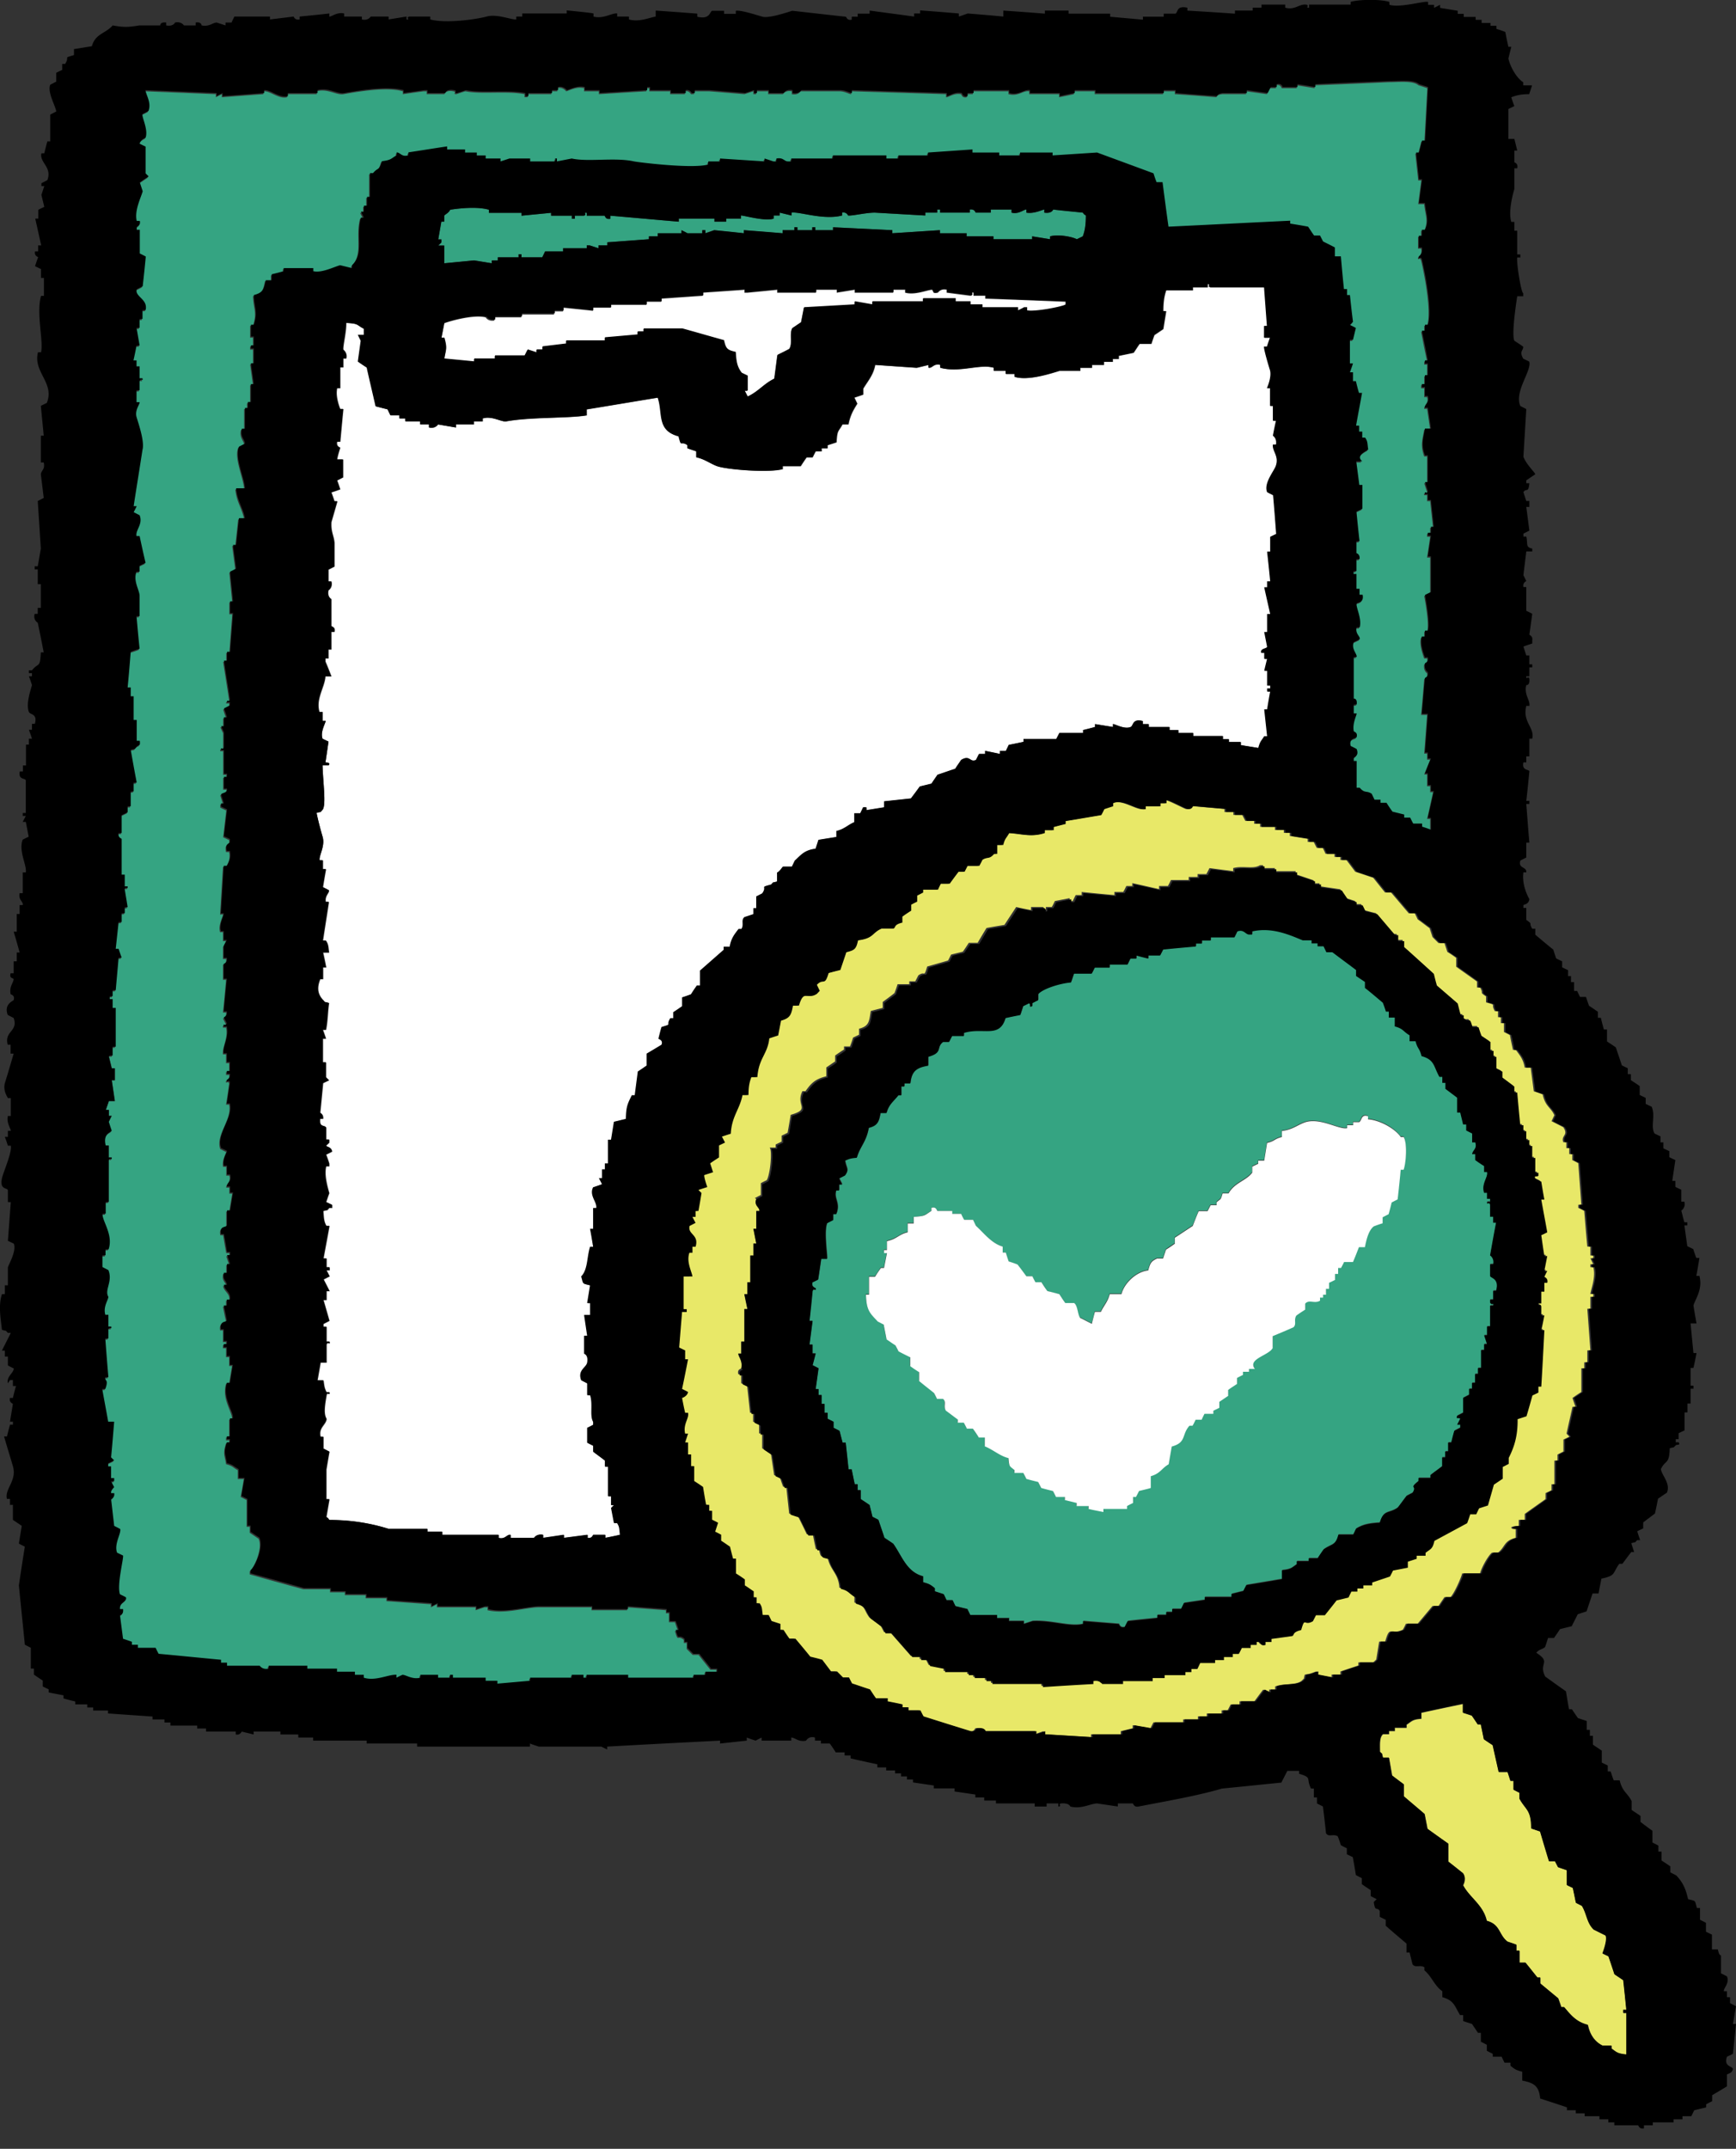 <svg width="80" height="99" fill="none" xmlns="http://www.w3.org/2000/svg"><rect width="100%" height="100%" fill="#333333" stroke="none"/><path d="M34.848 55.24c-.124.31.169.382.142.55h-.142v.817h-.133l.133.683h-.133v.55h-.142v1.234h-.133v.55h-.142c.044.23.089.452.142.683h-.142v1.5h-.142v.55h-.133c-.009.142.213.337.133.683-.009.036-.195.036-.133.275h.133v.409c.089.044.186.088.275.133l.133 1.233h.142v.408c.089.045.178.09.275.133v.409h.142v.683l.408.275.142.959c.09.044.187.088.276.133.044.142.088.275.142.408h.142l.133 1.233c.142.045.275.089.408.133.142.275.275.55.408.826h.275c.044.23.089.461.142.683h.133c.107.373.036.31.408.408.142.595.489.692.542 1.367.39.097.399.248.692.408v.275c.523.15.408.302.683.683.178.142.364.275.541.409.045.088.09.177.142.275h.276l.958 1.091h.408v.142h.275c.045.089.089.178.142.275l.684.133v.142h1.091v.142h.275v.133h.541v.142h.276v.133h2.325v.142c.78-.044 1.544-.088 2.325-.142v-.133c.301-.062.408.133.408.133h.958v-.133h1.367v-.142h.55v-.133h.958v-.142h.275v-.142h.276c.044-.088.088-.177.133-.275h.683v-.133h.408v-.142h.408v-.142h.275c.045-.089.09-.177.142-.275h.409v-.142h.275v-.133h.133s.053.213.275.133v-.133h.275v-.142l.958-.133c.116-.053 0-.178.409-.275.186-.648.115-.16.54-.408l.143-.275h.408c.178-.231.364-.453.541-.684.187-.044.364-.089.55-.133.045-.089.09-.186.134-.275h.275v-.142h.275v-.142h.408v-.133l.816-.275c.045-.089.09-.178.142-.275l.684-.133v-.275c.133-.045.275-.09.408-.134v-.142h.408v-.133c.249-.195.31-.168.408-.55.506-.275 1.003-.541 1.509-.816.044-.142.089-.275.142-.409h.275c.044-.088.089-.186.133-.275.142-.044.275-.088.408-.133l.275-.958.409-.275v-.541l.275-.143v-.275c.248-.496.417-.993.408-1.783.142-.045.275-.089.408-.133.089-.32.187-.64.275-.959.089-.044.187-.088.275-.133v-.275h.133c.045-.86.09-1.73.142-2.6h-.142c.045-.23.09-.461.142-.683h-.142v-.408c-.044-.187-.16.053-.133-.143h.133v-.54h.142v-.409h.133c.054-.213-.133-.257-.133-.275.045-.089.09-.186.133-.275h-.133l.133-.684h-.133a32.083 32.083 0 0 0-.142-.958c.09-.044.187-.089.275-.133a89.527 89.527 0 0 0-.275-1.509h.142a32.631 32.631 0 0 0-.142-.825c-.088-.044-.177-.089-.275-.133-.08-.178.071-.053.142-.142v-.133h-.142v-.683h-.142v-.55h-.133v-.276h-.142v-.408h-.133v-.275h-.142a86.283 86.283 0 0 0-.142-1.508h-.133v-.276a21.885 21.885 0 0 0-.55-.408v-.275a8.438 8.438 0 0 1-.275-.142v-.541h-.133v-.275h-.142v-.408c-.142-.09-.275-.187-.409-.276a5.543 5.543 0 0 0-.141-.408h-.276c-.16-.559-.097-.15-.408-.408v-.142h-.133c-.044-.177-.089-.364-.142-.541l-.958-.826c-.045-.177-.089-.363-.142-.54l-1.367-1.234v-.276h-.275v-.275h-.142l-.816-.958a12.348 12.348 0 0 1-.55-.142 8.02 8.02 0 0 1-.134-.275h-.275v-.142l-.408-.133c-.089-.142-.186-.275-.275-.408l-.958-.142v-.133h-.276v-.142c-.275-.09-.54-.187-.825-.276v-.142h-.958v-.142h-.541v-.133h-.142c-.302.196-.781.01-1.234.134v.142l-1.092-.142-.142.275h-.408v.133h-.408v.142h-.816c-.045.088-.089.177-.142.275h-.408v.142c-.409-.089-.817-.187-1.234-.275v.133h-.275c-.044.088-.089.186-.142.275h-.408v.142a94.336 94.336 0 0 1-1.509-.142v.142h-.275a7.847 7.847 0 0 0-.133.275h-.142v-.133l-.683.133c-.045.089-.089.186-.142.275h-.275v.142c-.187.044.017-.027-.133-.142h-.55v.142a15.288 15.288 0 0 1-.684-.142c-.178.275-.364.55-.541.825-.275.045-.55.09-.826.142-.142.231-.275.453-.408.684h-.408c-.089.133-.178.275-.275.408l-.541.133c-.045.089-.09.186-.142.275l-.959.275c-.168.56-.08.169-.408.408l-.142.275h-.275v.133h-.541a5.497 5.497 0 0 1-.142.409c-.178.142-.364.275-.542.408v.275c-.186.044-.363.089-.55.142-.08.48-.07.692-.541.816v.275c-.089.045-.187.09-.275.134a5.497 5.497 0 0 1-.142.408h-.275v.142a6.584 6.584 0 0 0-.409.275v.275c-.142.089-.275.186-.408.275v.408c-.514.124-.7.32-.958.684h-.142c-.337.674.417.816-.541 1.091-.045.275-.09.541-.142.825a8.03 8.03 0 0 1-.276.134v.275c-.088.044-.186.088-.275.133v.142h-.275c.124.142.027 1.224-.133 1.5-.088.044-.186.088-.275.141v.542l-.275.142.062.044Zm-2.866.55h.133c.044-.275.089-.55.142-.825l-.142-.142c.142-.044.275-.089.408-.133 0 0-.133-.39-.142-.55.142-.045.275-.09.408-.133a16.509 16.509 0 0 0-.133-.409c.133-.088.275-.186.409-.275v-.55c.088-.044.186-.089.275-.133l-.142-.275c.142-.044.275-.089.408-.133.053-.799.408-1.1.541-1.784h.275c0-.39.045-.586.133-.825h.275c.063-.87.47-1.047.55-1.784l.409-.133c.044-.23.088-.461.133-.683.417-.116.47-.258.55-.693h.275c.23-.78.382-.248.825-.54l.134-.143a5.907 5.907 0 0 1-.134-.275c.311-.337.364.089.542-.541a9.63 9.63 0 0 0 .541-.142l.275-.816c.39-.098.453-.151.541-.55.746-.09.64-.356 1.092-.542h.541c.116-.053 0-.178.409-.275v-.275a6.92 6.92 0 0 0 .408-.275v-.275c.088-.045.186-.09.275-.142v-.276l.275-.142v-.133h.683c.045-.088.089-.186.133-.275h.409c.142-.186.275-.364.408-.55h.275a8.25 8.25 0 0 1 .142-.275h.541c.044-.089.089-.186.142-.275.257-.16.302 0 .541-.275h.142v-.408h.276c.08-.338.142-.302.275-.55.585.026 1.047.204 1.641 0v-.134h.408v-.142c.187-.044.364-.088.55-.142v-.133c.542-.089 1.092-.186 1.642-.275.045-.089.09-.177.142-.275l.409-.133v-.142c.488-.213 1.118.346 1.5.275v-.133h.683v-.142h.275v-.142c.15 0 .87.39.958.408.222.045.248-.133.275-.133l1.509.133v.142h.408v.133h.408l.142.275h.408v.133h.275v.142h.684v.142h.408v.134h.275v.142l.825.133v.142h.275c.045.088.09.177.142.275h.275c.045.088.09.186.134.275h.408v.142h.275v.142h.275l.408.541c.275.089.55.187.825.275.187.23.364.462.55.683h.276c.275.32.541.64.816.959h.275c.045.089.089.177.133.275.187.133.364.275.55.408.045.133.09.275.134.408l.275.276h.275l.133.408c.142.088.275.177.408.275v.408c.32.23.639.453.959.683v.275h.142c.186.302-.063.187.275.409v.275c.532.15.186.044.408.408h.142v.275h.133v.275h.142v.408c.089.045.177.089.275.142.044.231.089.453.142.684h.133c.195.266.337.425.408.816h.275l.142 1.091c.142.045.275.09.409.142.124.568.372.586.54.959-.043.089-.088.186-.132.275l.541.275c.266.39-.115.364 0 .692h.142v.275h.133v.275h.142v.276c.089.044.178.088.275.142l.142 1.916h-.142v.142c.089.045.187.089.275.142.045.541.089 1.092.142 1.642h.142v.408h.133v.133h-.133c.045.089.089.187.133.275h-.133v.133h.133c.125.444-.097.977-.133 1.234h.133v.133h-.133v.55h-.142l.142 1.917h-.142v.55h-.142v.275h-.133v1.092a6.54 6.54 0 0 0-.408.275c.044.142.089.275.142.408h-.142c-.089.408-.186.817-.275 1.234l.133.141a8.027 8.027 0 0 1-.275.134v.55a7.376 7.376 0 0 0-.275.142v.275h-.142v1.091h-.133v.275c-.089.045-.187.09-.275.134v.275c-.32.23-.64.452-.959.683v.275h-.275v.275s-.532.018-.275.142h.133v.408c-.559.142-.479.426-.816.684h-.275c-.178.133-.488.692-.55.958h-.826c-.053.23-.4.985-.541 1.092h-.275c-.089.133-.187.275-.275.408h-.275l-.684.816h-.541c-.044.089-.089.186-.142.275-.586.284-.586-.248-.816.55h-.276l-.133.826-.142.133h-.683v.142c-.275.089-.541.177-.825.275v.142h-.408v.133a90.71 90.71 0 0 1-.684-.133v-.142c-.097 0-.266.124-.55.142-.08.275.018.115-.133.275-.275.24-.87.115-1.233.275v.142h-.276v.133c-.088-.044-.186-.088-.275-.133-.142.178-.275.364-.408.541h-.683v.142h-.408a8.333 8.333 0 0 1-.142.275h-.275v.142h-.684v.134h-.408v.142h-.683v.133h-1.367l-.142.275-.816-.142v.142c-.187.044-.364.088-.55.133v.142H50.28v.133l-2.183-.133v-.142a5.452 5.452 0 0 0-.408.142v-.142h-2.334s-.053-.195-.408-.133c-.018 0-.053.177-.275.133a297.38 297.38 0 0 0-2.183-.683 8.235 8.235 0 0 0-.142-.275h-.55v-.142h-.276v-.134a18.59 18.59 0 0 1-.683-.142v-.142h-.541c-.089-.133-.187-.275-.275-.408-.275-.088-.55-.186-.826-.275a6.708 6.708 0 0 0-.142-.275h-.275l-.275-.275h-.275c-.142-.177-.275-.364-.408-.541a12.388 12.388 0 0 1-.55-.142c-.231-.275-.453-.55-.684-.826h-.275c-.088-.133-.177-.275-.275-.408h-.142v-.275l-.408-.133-.133-.275h-.275c-.044-.302-.018-.355-.142-.541h-.142v-.276h-.133v-.275c-.142-.088-.275-.186-.408-.275v-.275a6.584 6.584 0 0 1-.409-.275v-.683h-.133a12.633 12.633 0 0 0-.142-.55 6.54 6.54 0 0 1-.408-.275v-.276a6.708 6.708 0 0 1-.275-.142l.133-.408a6.708 6.708 0 0 1-.275-.142v-.408h-.133v-.275h-.142c-.044-.275-.089-.55-.142-.825-.133-.09-.275-.178-.408-.275v-.684h-.142v-.541h-.142v-.55h-.133c.044-.142.088-.275.133-.408h-.133c-.098-.435.195-.71.133-.959h-.133c-.045-.23-.09-.461-.142-.683 0 0 .24-.071.275-.275-.089-.045-.178-.089-.275-.142.088-.462.186-.914.275-1.367h-.133v-.408c-.09-.044-.187-.089-.276-.133l.134-1.642h.142v-.133h-.142v-1.509h.408c-.053-.284-.275-.683-.142-1.091h.142v-.275h.142c.168-.568-.382-.56-.275-.959l.275-.142c-.045-.088-.089-.186-.142-.275h.142v-.275l.07.01Zm32.292 23.951v-.133h.55v-.142c.258-.169.258-.24.683-.275v-.275c.64-.142 1.278-.275 1.917-.408v.408c.142.044.275.089.408.133.09.142.187.275.276.408h.142c.044.23.088.462.141.684.134.088.276.177.409.275.088.408.177.825.275 1.233h.408l.133.408h.142v.409a7.3 7.3 0 0 1 .275.141v.275c.293.524.541.506.541 1.367.142.044.276.089.409.142.142.462.275.914.408 1.367h.275c.044.088.089.177.142.275.142.044.275.088.408.142v.683c.089.044.178.089.275.133.045.23.09.462.142.683.089.045.178.09.275.142.24.382.222.79.542 1.092.186.089.364.177.55.275.106.195-.142.825-.142.825.089.045.186.09.275.133.089.276.186.55.275.826.142.088.275.186.408.275.045.461.089.914.142 1.366h-.142v.142h.142v1.917c-.417-.053-.434-.097-.683-.275v-.133h-.408c-.355-.177-.595-.506-.684-.958-.54-.142-.79-.453-1.091-.817h-.133a5.543 5.543 0 0 0-.142-.408c-.275-.23-.55-.461-.825-.683v-.275h-.133c-.187-.231-.364-.462-.55-.684h-.276v-.55h-.142v-.275c-.133-.044-.275-.089-.408-.142-.417-.32-.328-.799-.958-.958-.169-.737-.79-1.065-1.092-1.642 0-.018.169-.293 0-.55-.23-.178-.452-.364-.683-.541v-.826c-.32-.23-.64-.452-.959-.683l-.133-.683c-.32-.276-.639-.542-.958-.817v-.55l-.541-.408-.142-.817h-.275c-.08-.275.017-.124-.142-.275 0-.32-.036-.674.142-.816h.275v-.142h.275l-.018-.018Z" fill="#E8E868"/><path d="M22.939 11.855v.142h-.275v.133l-.817-.133-1.375.133v-.816h-.275l.142-.142v-.142h-.142l.142-.817h.133v-.275c.044-.062.195-.115.275-.275.39-.062 1.233-.16 1.784 0v.142h1.5v.133l1.366-.133v.133h.958v.142h.133v-.142h.409c.186-.044-.054-.16.142-.133v.133h.816c.044.018.035.178.275.142v-.142c1.047.09 2.094.187 3.15.275v-.142h1.642v.142h.541v-.142h.684V9.93c.124-.017 1.1.275 1.508.142V9.93h.275v-.133c.187.045.364.09.55.133v-.133c.364-.053 1.465.355 2.326.133v-.133a.235.235 0 0 1 .275.133c.16.027.825-.133 1.233-.133.781.045 1.544.09 2.325.133v-.133h.55v-.142h.133v.142h1.367v-.142c.23-.044.24.133.275.142h.692v-.142h.959v.142c.337.09.568-.15.683-.142v.142c.355.071.745-.142.825-.142v.142c.355.054.408-.142.408-.142.462.045.915.09 1.367.142.124.151-.018.018.142.133 0 .426-.044.701-.142.959a7.847 7.847 0 0 1-.275.133c-.195-.115-.834-.24-1.233-.133v.133l-.826-.133v.133h-1.783v-.133h-1.234v-.142h-1.233v-.142l-2.192.142v-.142l-2.733-.133v.133h-.817v-.133h-.142v.133h-.683v-.133h-.142v.133h-.541v.142c-.595-.045-1.19-.089-1.784-.142v.142a64.464 64.464 0 0 1-1.367-.142 5.497 5.497 0 0 0-.408.142v-.142h-.142v.142h-.683a8.333 8.333 0 0 1-.275-.142v.142h-1.092v.142h-.408v.133l-1.917.142v.142h-.408v.133l-.408-.133h-.133v.133h-1.092v.142h-.825c-.044.089-.089.178-.133.275h-.959v-.142h-.133v.142h-.958Z" fill="#35A482"/><path d="M5.155 51.415h-.133v-.275H4.88c.045-.142.09-.275.142-.408h.275l-.142-.958h.142v-.55h-.142c-.044-.178-.088-.364-.133-.542h.133v-.408h.142V46.49h-.142v-.408h-.133v-.133h.133v-.275h.142l.134-1.5h.142a5.51 5.51 0 0 0-.142-.408h-.134l.134-1.233h.142v-.409h.142v-.275h.133c-.045-.275-.09-.541-.133-.816.026-.196.15.053.133-.142h-.133v-.541h-.142v-1.642s-.178-.045-.142-.275h.142v-.826c.088-.044.186-.088.275-.133V37.2h.142v-.683h.133v-.408h.142A89.83 89.83 0 0 0 5.99 34.6c.275-.08.115.018.275-.142.08-.115.168.009.142-.275h-.142v-.958h-.142v-1.092H5.99v-.408h-.142c.044-.541.088-1.091.142-1.642.133-.044.275-.088.408-.142-.045-.497-.089-1.003-.142-1.5h.142v-.958c-.027-.284-.293-.674-.142-1.091h.142v-.275c.089-.045.177-.09.275-.133-.089-.409-.186-.826-.275-1.234h-.142c-.062-.293.31-.541.142-.958l-.275-.142c.044-.09.088-.178.142-.276h-.142c.142-.86.275-1.73.408-2.6.106-.39-.204-1.26-.275-1.508-.089-.32.15-.595.142-.683h-.142v-.55h.142v-.409c.053-.186.168.053.133-.142h-.133v-.55h-.142v-.275h-.142c.044-.23.089-.453.142-.683h.142l-.142-.817h.142v-.408h.133v-.408h.142c.124-.506-.506-.613-.408-.959.088-.044.186-.088.275-.142.044-.461.089-.914.142-1.366-.089-.044-.187-.089-.275-.142V10.64h-.142v-.133s.186-.062.142-.275h-.142c-.116-.479.195-1.074.275-1.366a33.644 33.644 0 0 0-.133-.409c.133-.088.275-.186.408-.275l-.142-.142V6.806c-.089-.045-.186-.089-.275-.133.044-.187.275-.275.275-.275.142-.382-.186-.95-.142-1.092l.275-.142c.142-.373-.089-.7-.142-.958l3.283.133v.142a8.32 8.32 0 0 0 .276-.142v.142l1.916-.142v-.133c.302-.036.693.372 1.092.275v-.142h1.366v-.133c.489-.142.923.195 1.234.133.568-.098 1.961-.355 2.733-.133v.133l.959-.133h.141v.133h.817s.062-.204.408-.133c.186.035-.053.133.142.133.133-.045.275-.089.408-.133.737.15 1.9-.027 2.733.133v.142h.142v-.142h1.092v-.133h.275v-.142c.248-.08.408.142.408.142.071 0 .48-.24.826-.142v.142h.683v.133l2.192-.133v-.142h.133v.142h.958v.133h.683v-.133c.196-.045.276.133.276.133h.142v-.133h.683l1.642.133c.142-.045.275-.089.408-.133v.133h.133v-.133h.55v.133h.683s.116-.195.408-.133v.133c.302.062.4-.133.409-.133h1.774c.267 0 .48.142.55.133v-.133l4.376.133v.142c.106.018.355-.204.683-.142.035.009.044.195.275.142v-.142h.275v-.133h1.642v.133c.444.124.692-.187.958-.133v.133h1.376v.142c.23-.045.452-.089.683-.142v-.133h.958v.133h3.15v-.133h.542v.133c.639.044 1.278.089 1.917.142 0 0 0-.116.275-.142h1.091v-.133l.959.133c.044-.089.088-.178.142-.275h.275V3.93c.23-.063.248.133.275.133h.683V3.93l.825.133V3.93c1.145-.045 2.281-.09 3.417-.142.461 0 1.127-.08 1.366.142.142.044.276.088.409.133L65.64 6.53h-.142a12.49 12.49 0 0 1-.142.55h-.133l.133 1.233h.142l-.142 1.092h.275c.044.506.213.763 0 1.233h-.142v.275h-.142v.542h.142c.07.293-.142.408-.142.408-.027.186.088-.053.142.142.124.515.497 2.351.275 3.008h-.133v.275h-.142c.089.462.177.914.275 1.367h-.133v.142h.133v.541h-.133v.408h-.142v.142h.142v.409h.133c.089.32-.151.363-.133.54h.133l.142.96h-.275c-.08.479-.187.71 0 1.233h.133v1.233h-.133a18 18 0 0 0 .133.409c-.027.195-.169-.054-.133.142h.133v.275h.142l.133 1.233h-.133v.275h-.142v.133h.142l-.142.959h.142v1.641c-.089.045-.186.09-.275.133 0 0 .257 1.305.133 1.642h-.133v.275h-.142c-.098.293.07.763.142.959h.133c.053.221-.133.257-.133.275-.053.293.133.408.133.408.035.24-.124.23-.133.275-.045.55-.089 1.091-.142 1.642h.275l-.133 1.783h.133V35h.142c-.089.23-.186.46-.275.683h.133v.541h.142v.275h.133c-.089.408-.178.817-.275 1.234h.142v.55a5.452 5.452 0 0 1-.408-.142v-.142h-.409c-.044-.089-.088-.178-.142-.275h-.275v-.142c-.177-.045-.364-.089-.541-.133-.089-.142-.186-.275-.275-.409h-.275v-.142h-.275a5.918 5.918 0 0 1-.133-.275c-.249-.16-.311 0-.55-.275h-.143v-1.233h-.133v-.142c.054-.071.249-.107.133-.408a8.06 8.06 0 0 1-.275-.142c-.097-.373.258-.346.275-.409.063-.23-.133-.248-.133-.275-.07-.355.142-.745.133-.816h-.133v-.408h.133c.045-.284-.133-.275-.133-.275v-1.917h.133c.027-.151-.257-.364-.133-.683.09-.045.178-.09.275-.133.045-.143-.212-.249-.142-.55h.142c.116-.418-.177-.933-.142-1.092.027-.08.355-.018.276-.408h-.142v-.276h-.142v-.683h-.133v-.133h.133v-.55h.142c.044-.23-.134-.249-.142-.275v-.55h.142c-.045-.453-.09-.914-.142-1.367.088-.044.186-.089.275-.133v-1.092h-.142l-.142-1.091h.275c-.284-.24.062-.417.275-.541-.045-.311-.018-.364-.142-.55h-.133v-.276h-.142v-.275h-.142c.089-.506.186-1.003.275-1.508h-.142c-.044-.178-.089-.364-.142-.542h-.133v-.408h-.142a5.43 5.43 0 0 1 .142-.408h-.142v-1.092h.142l.133-.54a8.438 8.438 0 0 1-.275-.143l.142-.142a66.528 66.528 0 0 0-.142-1.233h-.133v-.275h-.142a87.346 87.346 0 0 0-.142-1.509h-.275v-.408c-.178-.089-.364-.178-.542-.275-.044-.09-.088-.187-.142-.275h-.275c-.088-.142-.186-.276-.275-.409-.275-.044-.55-.088-.825-.142v-.133c-1.873.089-3.736.178-5.608.275-.09-.683-.178-1.366-.276-2.05h-.275a5.548 5.548 0 0 0-.142-.408c-.86-.32-1.73-.639-2.6-.958l-2.05.133v-.133h-1.5v.133h-.958v-.133h-1.233V6.94l-2.05.142v.133H41.36v.142h-.55v-.142h-2.467v.142h-1.917v.133h-.142c-.186 0-.212-.195-.54-.133v.133h-.143a22.52 22.52 0 0 1-.408-.133v.133l-2.05-.133v.133h-.541v.142c-.737.213-3.266-.098-3.426-.142-.851-.195-2.13.036-2.866-.133l-.683.133v-.133c-.195-.027.053.089-.142.133h-1.092v-.133h-.958c-.142.044-.275.089-.408.133v-.133h-.684v-.142h-.408v-.133h-.541V6.94h-.825v-.142c-.595.089-1.19.186-1.784.275v.133c-.32.089-.364-.124-.541-.133v.133c-.276.16-.249.222-.684.275-.142.47-.177.258-.408.55h-.142v1.092h-.133v.408h-.142v.275h-.142c.044.089.089.178.142.275h-.142c-.23.861.16 1.65-.408 2.192v.133c-.187-.044-.364-.088-.55-.133-.24.062-.843.373-1.234.275v-.142h-1.366v.142c-.187.045-.364.089-.55.142v.275h-.276c-.089.426-.124.577-.55.684.027.63.195.745 0 1.366h-.133v.542h.133v.408h-.133v.142h.133v.683h-.133l.133.958h-.133v.826h-.142v.275h-.133v.958h-.142c-.098.346.133.506.142.683l-.275.142c-.195.506.248 1.385.275 1.917h-.408c.062.604.301.843.408 1.376h-.275l-.133 1.233h-.142l.142 1.092c-.089.044-.187.088-.275.142l.133 1.366h-.133v.542h.133l-.133 1.783h-.142v.409h-.142c.088.594.186 1.18.275 1.783-.045.187-.107-.053-.142.133h.142v.142l-.275.142c.044.133.088.275.142.408h-.142v.409h-.133c.044.088.088.186.133.275v.683c-.036.195-.16-.053-.133.142h.133V35.7h.142v.142h-.142v.54h.142c.044.205-.249.187-.275.276.044.142.088.275.133.408h-.133v.142c.088.044.177.089.275.133l-.142 1.234c.088.044.186.088.275.133v.142c-.08.106-.222.08-.142.408h.142c.07.31-.053.523-.142.683h-.142l-.133 2.192h.133c.018.089-.24.488-.133.816h.133v.409h.142c-.045.089-.089.186-.142.275v.55h.142c.035.23-.133.24-.142.275v.683h.142a86.374 86.374 0 0 1-.142 1.509h.142c.044.204-.142.275-.142.275.044.089.088.178.142.275-.107.16-.16-.053-.142.142h.142c.115.488-.195.923-.142 1.234h.142v.408h.142v.408h-.142v.133h.142a.237.237 0 0 1-.142.275c-.027.187.097-.053.142.133-.045.32-.089.64-.142.959h.142c.15.692-.64 1.402-.409 2.05.09.044.178.088.276.133.008.035-.222.4-.142.683h.142v.408h.142c.088.32-.16.373-.142.55h.142v.276h.133c-.045.275-.089.54-.133.825h-.142v.683c-.054.124-.355 0-.275.408h.133c.044.275.088.55.142.826h.142v.142h-.142c.044.133.088.275.142.408h-.142v.408h-.142c-.08.32.115.364.142.55h-.142c.017.258.346.355.275.684h-.142v.275h-.142c.044.23.088.461.142.683-.027.097-.337 0-.275.408h.133v.541h.142v.142h-.142v.142h.142v.409h.142v.408h.133l-.133.825h-.142c-.213.71.32 1.322.275 1.642h-.133v.825h-.142v.133h.142v.142h-.142c-.16.488-.062.533 0 .959.337.088.302.15.541.275v.408h.275c-.044.275-.089.55-.142.825.089.044.178.089.275.142v1.234h.142v.275c.133.088.275.186.408.275.213.452-.23 1.375-.408 1.5v.141c.817.231 1.642.462 2.467.684h1.234v.142h.683v.133h.958v.142h.959v.133l2.05.142v.142c.088-.044.177-.089.275-.142v.142h1.783v.133c.142-.044.276-.089.409-.133h.142v.133c.78.186 1.712-.115 2.325-.133h2.467v.133h1.641v-.133l1.784.133v.142h.142v.408h.275c.044.133.089.275.142.408h-.142c.16.56.098.151.408.409v.142h.133v.275l.275.275h.275c.178.23.364.461.542.683h.275v.142h-.541v.142h-.542v.133H28.91v-.133h-1.917v.133h-.142v-.133h-.54v.133h-1.918v.142l-1.508.133v-.133h-.542v-.142h-1.508v-.133h-.133v.133h-.55v-.133h-.817v.133c-.373.098-.665-.133-.825-.133l-.275.133v-.133c-.364-.027-.968.31-1.509.133v-.133h-.408v-.142h-.825v-.142h-1.367v-.133h-1.784v.133c-.292.062-.408-.133-.408-.133h-1.508v-.142h-.275v-.133c-.959-.089-1.917-.186-2.876-.275a8.3 8.3 0 0 0-.142-.275h-.816v-.142h-.275v-.133c-.133-.045-.275-.09-.408-.142l-.142-1.092s.177-.009.142-.275h-.142c-.027-.346.337-.328.275-.541-.089-.045-.178-.089-.275-.142-.16-.435.177-1.65.142-1.784-.09-.044-.187-.089-.275-.133-.16-.4.204-.896.142-1.092a8.125 8.125 0 0 1-.276-.142l-.142-1.233s.178-.062.142-.275h-.142c-.026-.151.142-.275.142-.275a8.281 8.281 0 0 0-.142-.275h.142v-.142h-.142v-.542H4.95v-.142c.09-.044.178-.088.275-.133l-.142-.142c.045-.541.09-1.091.142-1.641H4.95c-.088-.506-.186-1.003-.275-1.509h.142c.169-.461-.035-.346 0-.541h.142c-.044-.595-.088-1.19-.142-1.784h.142v-.408c.045-.187.16.053.133-.142H4.96v-.541h-.142c-.106-.373.124-.657.142-.826-.195-.31.213-.71 0-1.233l-.275-.142v-.541h.142v-.276h.142c.23-.683-.328-1.34-.275-1.641h.142v-.542h.142V53.51c.035-.187.16.053.133-.133h-.133v-.55h-.142c-.142-.569.257-.613.275-.684-.044-.142-.089-.275-.133-.408.044-.089.089-.178.133-.275l.044-.045Z" fill="#35A482"/><path d="M49.765 60.715c-.115-.15-.106-.568-.275-.683h-.408l-.275-.408a12.527 12.527 0 0 1-.55-.142 6.539 6.539 0 0 0-.275-.408h-.275c-.045-.09-.09-.178-.142-.276h-.276a86.97 86.97 0 0 1-.408-.54 5.497 5.497 0 0 1-.408-.143c-.044-.142-.089-.275-.133-.408h-.142v-.275c-.524-.15-.87-.63-1.233-.959-.045-.088-.09-.186-.134-.275h-.408a9.358 9.358 0 0 0-.142-.275h-.408v-.133h-.683s-.045-.213-.275-.142v.142c-.355.204-.24.231-.817.275v.275h-.275v.409c-.426.115-.497.31-.958.408v.408h-.133v.142h.133l-.133.683h-.142a6.54 6.54 0 0 1-.276.408h-.275v.826h-.142c.027.736.205.86.542 1.233l.275.142.133.684c.142.088.275.177.408.275.044.088.089.177.142.275.178.089.364.186.541.275v.408c.142.089.276.186.409.275v.408c.23.187.461.364.683.55.044.09.089.178.142.276h.275c.177.15 0 .337.133.54.187.143.364.276.55.41v.141h.275c.045.089.09.178.142.275h.276c.088.142.177.275.275.408h.275v.409c.408.177.7.452 1.091.54.045.427.036.347.275.551v.133h.409c.044.089.088.187.141.275.178.045.364.09.542.142.044.09.088.178.142.275.177.045.364.09.541.142.044.09.089.178.142.276h.408v.142c.178.044.364.088.542.133v.142h.55v.133c.23.044.452.088.683.142v-.142h1.092v-.133c.088-.045.177-.09.275-.142v-.275h.133a7.39 7.39 0 0 1 .142-.276c.017-.008.488-.115.541-.142v-.54c.444-.125.488-.356.825-.551l.142-.817c.701-.186.444-.55.817-.958h.142c.044-.089.088-.177.142-.275h.275c.044-.089.089-.177.133-.275h.408v-.142c.089-.044.187-.089.275-.133v-.275c.142-.089.275-.187.408-.275v-.275c.142-.09.276-.178.409-.275v-.276c.088-.044.186-.088.275-.142v-.142h.275v-.133h.275c-.364-.461.63-.612.816-.958v-.55c.32-.133.64-.275.959-.408.16-.16 0-.329.133-.542.142-.089.275-.186.408-.275v-.275c.177-.204.426.018.683-.133v-.142h.142v-.133h.133v-.275h.142v-.275a8.03 8.03 0 0 1 .276-.133v-.276h.142v-.275h.133c.044-.088.088-.177.142-.275h.408c.088-.23.177-.461.275-.683h.275c.08-.355.169-.763.408-.959.142-.044.275-.088.408-.141v-.276c.09-.044.178-.088.275-.142.045-.177.09-.363.142-.54.09-.045.178-.09.275-.143.045-.461.09-.914.142-1.366h.134c.115-.302.177-1.243 0-1.509h-.134c-.24-.373-.931-.78-1.508-.816v-.142c-.337-.107-.284.204-.408.275h-.275v.142h-.275v.133c-.364.088-1.225-.488-1.917-.275-.373.115-.577.355-1.092.408v.275c-.372.098-.31.186-.683.275l-.133.816h-.275v.142a8.12 8.12 0 0 1-.275.134v.275c-.293.381-.808.452-1.092.958h-.275c-.098.337-.07.222-.275.408v.133h-.275l-.142.276h-.408c-.089.23-.178.452-.275.683-.276.177-.542.364-.826.541v.275c-.133.089-.275.187-.408.275-.044.142-.089.275-.133.409h-.275c-.284.124-.32.212-.408.55-.568.062-1.118.603-1.234 1.091h-.541c-.098.373-.266.497-.408.817h-.275c-.045.186-.09.363-.142.55-.178-.089-.364-.187-.542-.275v.026Zm-3.283 13.826h-.541v-.142h-1.234c-.044-.089-.089-.177-.133-.275l-.55-.133c-.044-.089-.089-.187-.133-.275h-.275c-.045-.089-.09-.178-.133-.275a22.52 22.52 0 0 1-.409-.133v-.143c-.204-.16-.248-.195-.541-.275v-.275c-.754-.195-.976-.94-1.375-1.5-.134-.088-.276-.186-.409-.274-.088-.276-.186-.55-.275-.826a8.438 8.438 0 0 1-.275-.142l-.133-.541c-.142-.089-.275-.186-.408-.275v-.408h-.142v-.275h-.133c-.045-.231-.089-.462-.142-.684h-.142l-.133-1.233h-.142c-.045-.178-.089-.364-.142-.541-.089-.045-.178-.09-.275-.142v-.276a5.625 5.625 0 0 1-.275-.142v-.275h-.142v-.408h-.134v-.408h-.142v-.275h-.133c.045-.32.09-.64.133-.959-.088-.044-.177-.088-.275-.142.045-.177.09-.363.142-.54h-.142v-.41h-.142l.142-1.09h-.142c.045-.462.09-.915.142-1.367.045-.187.16.053.142-.142 0 0-.222-.062-.142-.275.09-.045.178-.089.275-.133.045-.32.09-.64.142-.959h.276c-.01-.32-.151-1.304 0-1.641.088-.045.186-.09.275-.142v-.276h.142c.213-.523-.133-.7 0-1.091h.133v-.275h.142c-.045-.089-.089-.178-.142-.275l.275-.142c.204-.293.053-.31 0-.684.204-.08.222-.106.541-.133.142-.505.435-.71.55-1.375.408-.115.47-.257.542-.683h.275c.115-.409.32-.524.55-.817h.133v-.408h.142v-.142h.275c.053-.577.302-.728.825-.816v-.409c.701-.195.338-.417.684-.683h.275c.044-.089.088-.186.142-.275h.541v-.142c.887-.275 1.65.266 1.917-.683a18.8 18.8 0 0 0 .683-.142c.045-.133.089-.275.133-.408.089-.045.187-.09.275-.134.098.063-.044.213.142.134v-.134c.09-.044.187-.088.275-.142v-.275c.213-.257 1.03-.505 1.509-.54.044-.143.089-.276.142-.41h.816c.045-.088.09-.185.142-.274h.684v-.142h.825c.044-.089.089-.187.133-.275h.275v-.142c.186.044.364.088.55.142v-.142h.542c.044-.089.088-.178.142-.275.497-.045 1.002-.09 1.508-.142v-.133h.275v-.143h.409v-.142H56.9a7.84 7.84 0 0 0 .133-.274c.31-.116.373.141.55.141h.133v-.142c.932-.212 1.793.196 2.334.409h.409v.142h.275v.133h.275c.044.089.088.186.133.275h.275c.364.275.727.541 1.091.816v.275c.142.09.275.187.409.275v.275c.275.231.55.462.825.684.044.133.089.275.142.408h.133v.275h.275v.408c.39.098.39.249.683.408v.276h.275c.09.372.187.31.275.683.613.169.55.48.826.958h.133v.275h.142v.276l.541.408v.683h.142l.133.55h.142v.275c.089.045.187.089.275.142v.409h.142c.098.31-.124.363-.142.54h.142v.276l.409.275v.275h.133c.062.24-.275.541-.133.959h.133v.275h.142v.142h-.142c.009.195.08-.054.142.133v.55h.142v.275h.133a90.544 90.544 0 0 1-.275 1.508s.195.134.142.409h-.142v.541c.044.115.426.115.275.683h-.133v.409h-.142v.133c.106.16.168-.054.142.142h-.142v.958h-.142v.408h-.133c.044.142.088.275.133.408h-.133v.275h-.142v.826h-.142v.275h-.133v.408h-.142v.275h-.134v.275l-.275.142v.684a8.333 8.333 0 0 0-.275.142c-.07.177.071.053.142.133-.044.088-.088.186-.142.275h.142v.142c-.088.044-.186.088-.275.142-.044.177-.089.364-.142.541h-.142v.408h-.133v.275h-.142v.409c-.177.141-.364.275-.541.408v.133h-.55v.142c-.48.381-.036.168-.275.541a8.438 8.438 0 0 0-.276.142c-.142.178-.275.364-.408.541-.408.293-.648.071-.825.693-.488.035-.754.07-1.092.275a7.847 7.847 0 0 0-.133.275h-.683c-.133.523-.31.417-.683.683-.09.142-.187.275-.275.408h-.409v.133h-.55v.142c-.257.169-.257.231-.683.276v.408c-.541.088-1.092.186-1.642.275l-.142.275-.541.133v.142h-1.234v.133l-.958.142c-.044.089-.089.177-.133.275h-.408v.142h-.275v.133h-.409v.142c-.461.045-.914.089-1.366.142a8.06 8.06 0 0 1-.142.275c-.23.062-.249-.133-.275-.142l-1.642-.133v.133c-.612.151-1.429-.177-2.325-.133-.142.045-.275.089-.408.133v-.133h-.683v-.142l-.027.018Z" fill="#35A482"/><path d="M25.956 14.322v-.142c.453.045.914.089 1.367.142v-.142h.825v-.133h1.642v-.142h.683v-.142l1.917-.133v-.142l1.917-.133v.133h.142l1.366-.133v.133H37.6v-.133h.958v.133c.275-.044.542-.089.825-.133v.133h1.775v-.133h.55v.133c.453.124.977-.115 1.234-.133.098.07 0 .195.275.133 0 0 .124-.204.408-.133v.133l1.092.142c.195-.027-.053-.151.142-.142v.142h.541v.133c1.234.044 2.467.089 3.7.142v.142c-.132.106-1.455.355-1.783.275v-.142h-.142c-.089.045-.178.089-.275.142v-.142h-1.642v-.133h-.55v-.142h-.683v-.142h-1.5v.142H40.19v.142l-.816-.142v.142l-2.334.133-.133.683c-.142.09-.275.187-.408.276-.134.266.035.71-.143.958-.177.089-.363.177-.54.275l-.143 1.091c-.488.24-.736.595-1.233.826l-.142-.275h.142v-.684c-.089-.044-.187-.088-.275-.133-.204-.266-.249-.488-.276-.958-.39-.098-.452-.142-.54-.542-.64-.177-1.279-.363-1.918-.54h-1.783v.132h-.275v.142c-.506.045-1.003.09-1.509.133v.142H26.08v.142c-.363.045-.727.09-1.091.133v.143h-.275v.133c-.133-.045-.275-.09-.408-.134a8.154 8.154 0 0 1-.142.276h-1.367v.142h-.958v.133c-.462-.045-.914-.09-1.376-.133.071-.453.142-.444 0-.959h-.133l.133-.683c.355-.133 1.393-.408 1.917-.275 0 0 .115.204.408.142v-.142h1.234v-.133h1.508v-.142h.408l.018-.027Z" fill="#fff"/><path d="M14.73 39.64c-.043-.213.267-.657.134-1.092a15.033 15.033 0 0 1-.275-1.091c.275-.08.124.017.275-.142.177-.222.018-1.278 0-2.05h.275c.142-.133-.142-.133-.142-.133.044-.32.089-.64.142-.959l-.275-.133c-.124-.31.15-.736.142-.825h-.142v-.408h-.133c-.178-.613.23-1.11.275-1.642h.275c-.089-.23-.177-.462-.275-.683v-.142h.142v-.409h.133v-.816h.142c.053-.24-.124-.23-.142-.275v-1.234s-.204-.097-.133-.408c0 0 .204-.124.133-.408h-.133v-.541c.089-.045.177-.089.275-.142v-1.092c-.027-.337-.169-.497-.142-.958.089-.32.186-.64.275-.959h-.133a5.452 5.452 0 0 0-.142-.408c.142-.044.275-.088.408-.142-.044-.133-.088-.275-.142-.408l.275-.142v-.825h-.275c.018-.178.142-.541.142-.541 0-.018-.195-.054-.142-.276h.142c.045-.505.089-1.002.142-1.508h-.142c-.08-.195-.222-.64-.142-.959h.142v-.958h.142v-.408h.133c.071-.266-.133-.408-.133-.408-.026-.178.142-.808.133-1.234.595.036.47.089.826.275v.275h-.275c.044.089.088.178.133.275-.045.32-.09.64-.133.959.133.088.275.186.408.275.133.594.275 1.189.408 1.784.186.044.364.088.55.142.044.088.089.186.133.275h.408v.142h.276v.133h.683v.142h.408v.142c.275.07.408-.142.408-.142.275.044.55.088.826.142v-.142h.825v-.142h.408v-.133c.435-.134.87.177 1.091.133 1.127-.204 2.876-.133 3.701-.275v-.275c1.092-.178 2.183-.364 3.283-.542.249.728-.053 1.518.959 1.784.15.559.053.168.408.408v.142c.142.044.275.089.408.142v.275c.382.08.648.302.959.408.461.16 2.396.311 3.017.133v-.133h.825c.089-.142.177-.275.275-.408h.275c.044-.089.089-.186.142-.275h.275v-.142h.275v-.142c.142-.044.275-.089.408-.133.036-.595.08-.47.276-.825h.275c.088-.444.222-.657.408-.959-.044-.088-.089-.186-.133-.275.133-.044.275-.089.408-.142v-.275c.204-.346.462-.621.55-1.091l1.917.133.55-.133v.133c.178.017.222-.213.541-.133v.133c.897.24 1.82-.196 2.467 0v.142h.55v.142h.409v.133c.612.195 1.677-.16 2.059-.275h.958v-.142h.541v-.133h.55v-.142h.409v-.133h.275v-.142c.23-.045.452-.09.683-.142.089-.134.178-.276.275-.409h.541c.045-.142.09-.275.142-.408.142-.089.276-.186.409-.275l.133-.825h-.133c0-.426.044-.701.133-.959h1.233v-.142h.684v-.142c.195 0-.054.116.142.142h2.467l.133 1.784h-.133v.541h.275a5.452 5.452 0 0 1-.142.409h-.133c-.027.106.248 1.02.275 1.091.088.32-.142.781-.142.825h.142v.817h.133v.683h.142c-.045.23-.089.462-.142.692 0 0 .195.116.142.409h-.142c-.045.31.275.523.142.958-.08.24-.577.807-.409 1.233.09.045.187.09.276.142.044.595.088 1.18.142 1.784a8.03 8.03 0 0 1-.276.133v.683h-.142c.045.462.09.914.142 1.367h-.142v.275h-.133c.09.408.178.816.276 1.234h-.143v.825h-.133c.045.23.09.452.133.683-.035.089-.31.062-.275.275h.142v.275h.133c-.044.187-.088.364-.133.55h.133v.684h.142v.133h-.142v.142h.142c-.044.275-.088.541-.142.825h-.133c.045.408.09.817.133 1.234h-.133c-.15.23-.186.23-.275.541l-.816-.133v-.142h-.55v-.133h-.275v-.142H55v-.142h-.683v-.133h-.408v-.142h-.959v-.133h-.275v-.142c-.48-.133-.417.222-.55.275-.302.124-.746-.151-.817-.133v.133l-.825-.133v.133a11.11 11.11 0 0 0-.55.142v.133h-1.091l-.143.275h-1.508v.133c-.23.044-.453.089-.683.142a8.12 8.12 0 0 0-.133.275H46.1v.142c-.23-.044-.452-.089-.683-.142v.142h-.275a8.06 8.06 0 0 1-.142.275c-.302.133-.275-.248-.683 0a6.539 6.539 0 0 1-.275.408 29.34 29.34 0 0 0-.817.276c-.089.142-.186.275-.275.408-.177.044-.364.088-.541.133-.142.186-.275.364-.408.55l-1.234.133v.275l-.825.133V37.2H39.8a7.847 7.847 0 0 0-.133.275h-.275v.409c-.32.15-.453.319-.826.408v.275l-.825.133c-.044.142-.089.275-.133.408-.524.071-.657.275-.958.55a8.03 8.03 0 0 0-.133.275h-.409s-.133.196-.275.276v.408c-.275.08-.124-.018-.275.142-.559.15-.16.053-.408.408l-.275.142v.541h-.133v.275c-.142.045-.275.089-.408.133-.178.151 0 .338-.143.55h-.133c-.195.258-.337.426-.408.817h-.275v.142l-1.091.958v.684h-.142a6.572 6.572 0 0 1-.276.408 5.497 5.497 0 0 0-.408.142v.408l-.408.275v.275h-.133c-.24.382.133.24-.408.408-.045.178-.089.364-.142.542 0 .009.23.062.142.275-.23.142-.462.275-.683.408v.55a6.584 6.584 0 0 0-.409.275l-.142 1.092h-.133c-.186.39-.266.506-.275 1.091-.186.045-.364.09-.55.133l-.133.826h-.142v1.091H27.9v.275h-.133v.409h-.142c.044.088.088.177.142.275a5.53 5.53 0 0 0-.409.142c-.195.381.196.683.142.958h-.142v.958h-.141c.044.276.088.55.142.826h-.142c-.151.488-.098 1.047-.409 1.366.107.373.036.31.409.408-.045.276-.09.542-.134.817h.134v.55h-.275l.141.958h-.141v.826s.195.053.141.408c-.044.248-.452.346-.275.816l.275.142v.542h.134c.133.434-.036.94.142 1.233v.133c-.09.045-.187.089-.276.142v.684c.09.044.178.088.276.142v.275c.177.142.363.275.54.408v.275h.143v1.367h.142v.408h.133l-.133.133.133.692h.142c.115.186.098.23.133.541-.23.045-.452.089-.683.142v-.142h-.542s-.044.178-.275.142v-.142l-1.091.142v-.142l-.959.142v-.142c-.301-.062-.408.133-.408.142h-1.091v-.142c-.178-.026-.231.222-.55.142v-.142h-2.6v-.142h-.684v-.133h-1.784a8.906 8.906 0 0 0-2.733-.408c-.124-.15.018-.027-.142-.142l.142-.816h-.142v-1.367c.045-.275.09-.55.142-.825l-.275-.142V66.2h-.133c-.106-.425.24-.532.275-.825-.133-.23-.097-.541 0-1.091.036-.187.133.062.142-.133h-.142c-.097-.205-.097-.231-.142-.55h-.275l.142-.817h.275v-.825c.045-.187.169.053.142-.142h-.142v-.684h-.142V61l.275-.142-.275-.958h.142v-.408h.142c-.089-.178-.186-.364-.275-.542l.275-.142c-.044-.088-.089-.186-.142-.275h.142v-.142h-.142v-.408h-.142c.089-.497.187-1.003.275-1.5h-.142c-.115-.213-.115-.337-.142-.683.275-.08.125.018.275-.142h.133v-.142c-.088-.044-.177-.089-.275-.133.045-.142.09-.275.142-.408-.053-.204-.248-.817-.142-1.234h.142v-.133a5.452 5.452 0 0 0-.142-.408c.09-.044.187-.089.275-.142-.044-.23-.23-.186-.275-.275l.142-.133v-.142h-.142v-.55c-.062-.142-.328.008-.275-.409h.133c.027-.212-.133-.275-.133-.275.045-.452.09-.914.133-1.366.09-.045.187-.089.276-.133l-.142-.142v-.684h-.142v-1.091h.142c-.045-.133-.09-.275-.142-.408h.142c.088-.453.08-.888.142-1.234-.276-.08-.125.018-.276-.142-.266-.275-.283-.586-.133-.958h.133v-.541h.142c-.044-.231-.088-.462-.142-.684h.276c-.045-.32-.027-.355-.142-.55h-.142c.088-.595.186-1.19.275-1.784h-.142c-.062-.292.177-.417.142-.541l-.275-.142c.044-.275.088-.541.142-.825h-.142v-.408h-.16Z" fill="#fff"/><path d="M37.448 59.074c-.08.213.142.275.142.275.027.195-.089-.054-.142.142a63.62 63.62 0 0 1-.142 1.366h.142l-.142 1.092h.142v.408h.142c-.044.177-.089.364-.142.541.089.045.178.089.275.142l-.133.96h.133v.275h.142v.408h.133v.408h.142v.275c.089.045.187.089.275.142v.275c.089.045.187.09.275.142.045.178.09.364.142.542h.142c.045.408.09.825.133 1.233h.142c.045.23.09.453.142.683h.134v.275h.142v.409c.133.088.275.177.408.275.044.177.088.364.133.541.089.044.186.089.275.142.089.275.186.541.275.825.133.09.275.178.408.275.4.56.613 1.305 1.376 1.5v.275c.301.08.346.116.541.275v.142c.142.045.275.09.408.133.045.09.089.187.133.276h.275c.045.088.09.186.133.275.187.044.364.088.55.133.045.089.09.186.134.275h1.233v.142h.542v.142h.683v.133c.142-.044.275-.089.408-.133.896-.045 1.713.284 2.325.133v-.133l1.642.133c.026 0 .044.204.275.142.044-.089.089-.186.142-.275.452-.045.914-.089 1.366-.142v-.142h.409v-.133h.275v-.142h.408c.044-.089.089-.178.133-.275l.959-.142v-.133h1.233v-.142c.177-.045.364-.09.541-.133l.142-.276c.541-.088 1.092-.177 1.642-.275v-.408c.426-.044.426-.098.683-.275v-.142h.55V71.8h.409a6.54 6.54 0 0 1 .275-.408c.372-.267.55-.16.683-.684h.683c.045-.088.089-.186.133-.275.346-.204.613-.24 1.092-.275.177-.621.408-.39.825-.692.142-.177.275-.364.408-.541.09-.045.178-.089.276-.142.24-.382-.205-.16.275-.542v-.142h.55v-.133c.177-.142.364-.275.541-.408v-.408h.142v-.275h.133v-.408h.142c.044-.178.089-.364.142-.542.089-.044.178-.088.275-.142v-.142h-.142c.045-.088.089-.177.142-.275-.07-.08-.213.045-.142-.133.089-.044.187-.089.275-.142v-.683l.275-.142v-.275h.134v-.275h.142v-.409h.133v-.275h.142v-.825h.142v-.275h.133a21.526 21.526 0 0 0-.133-.408h.133v-.408h.142v-.959h.142c.026-.186-.036.027-.142-.142v-.133h.142v-.408h.133c.16-.568-.23-.577-.275-.683v-.542h.142c.062-.284-.142-.408-.142-.408.088-.506.177-1.003.275-1.509h-.133v-.275h-.142v-.55c-.062-.186-.133.062-.142-.133h.142v-.142h-.142v-.275h-.133c-.142-.417.195-.719.133-.958h-.133v-.275a6.584 6.584 0 0 1-.409-.276v-.275h-.142c.018-.177.24-.24.142-.54h-.142v-.41c-.088-.044-.177-.088-.275-.141v-.275h-.142c-.044-.187-.088-.364-.133-.55h-.142v-.684l-.541-.408v-.275h-.142v-.275h-.133c-.275-.48-.213-.79-.825-.958-.09-.373-.178-.311-.275-.684h-.276v-.275c-.292-.169-.292-.31-.683-.408v-.408H64v-.275h-.133a5.543 5.543 0 0 0-.142-.409c-.275-.23-.541-.461-.825-.683v-.275l-.409-.275v-.275c-.363-.275-.727-.541-1.091-.817h-.275c-.045-.088-.089-.186-.133-.275h-.275v-.133h-.276v-.142h-.408c-.532-.213-1.393-.63-2.334-.408v.142h-.133c-.177 0-.24-.257-.55-.142l-.133.275h-1.091v.142h-.409v.142h-.275v.133c-.506.045-1.011.089-1.508.142-.045.089-.09.178-.142.275h-.542v.142a12.596 12.596 0 0 1-.55-.142v.142h-.275a7.847 7.847 0 0 0-.133.275h-.825v.142h-.684c-.044.09-.088.178-.142.276h-.816c-.044.133-.089.275-.142.408-.48.035-1.296.284-1.509.541v.275a8.25 8.25 0 0 0-.275.142v.133c-.177.08-.035-.07-.142-.133-.088.044-.177.089-.275.133a16.41 16.41 0 0 1-.133.408c-.23.045-.461.09-.683.142-.266.95-1.03.409-1.917.684v.142h-.541a8.438 8.438 0 0 1-.142.275h-.275c-.346.266.017.488-.684.683v.408c-.523.089-.763.24-.825.817h-.275v.142h-.142v.408h-.133c-.23.293-.435.408-.55.816h-.275c-.08.426-.134.577-.542.684-.115.656-.408.86-.55 1.375-.32.027-.337.053-.541.133.053.373.204.39 0 .683l-.275.142c.044.09.088.178.142.276h-.142v.275h-.133c-.133.39.213.576 0 1.091h-.142v.275a8.434 8.434 0 0 0-.276.142c-.15.337-.008 1.314 0 1.642h-.274c-.045.32-.09.639-.142.958-.09.045-.178.089-.276.133l.027-.017Zm-3.283 3.975c.08-.355-.142-.541-.133-.683h.133v-.55h.142v-1.5h.142c-.045-.23-.09-.462-.142-.683h.142v-.55h.133v-1.234h.142v-.55h.133l-.133-.684h.133V55.8h.142c.035-.169-.258-.24-.142-.55l.275-.142v-.541c.089-.045.177-.09.275-.142.16-.284.257-1.367.133-1.5h.275v-.142c.089-.044.178-.089.275-.133v-.275c.089-.045.178-.089.275-.133.045-.276.09-.55.142-.826.959-.284.205-.426.542-1.091h.142c.257-.364.434-.568.958-.683v-.409a6.06 6.06 0 0 0 .408-.275v-.275l.408-.275v-.142h.275c.045-.142.09-.275.142-.408.09-.044.178-.089.276-.133v-.275c.47-.125.461-.337.54-.817.187-.044.365-.088.551-.142v-.275c.178-.142.364-.275.541-.408.045-.142.09-.275.142-.408h.542v-.133h.275l.142-.275c.337-.24.24.15.408-.409l.958-.275c.045-.089.09-.177.142-.275l.542-.133c.088-.142.186-.275.275-.408h.408c.142-.23.275-.462.408-.683.275-.045.542-.09.826-.142.177-.275.363-.542.54-.826.231.045.462.089.684.142v-.142h.55c.151.116-.053.178.133.142v-.142h.276c.044-.088.088-.177.142-.275.23-.044.46-.088.683-.133v.133h.142c.044-.088.088-.177.133-.275h.275v-.142a78.11 78.11 0 0 1 1.509.142v-.142h.408a8.25 8.25 0 0 1 .142-.275h.275v-.133c.408.089.816.177 1.233.275v-.142h.409c.044-.089.088-.177.141-.275h.817v-.142h.408v-.133h.408l.142-.275 1.092.142v-.142c.452-.125.932.062 1.233-.133h.142v.133h.542v.142h.958v.142c.275.088.55.177.825.275v.142h.275v.133l.959.142c.088.133.186.275.275.408l.408.133v.142h.275c.044.089.089.178.133.275.187.045.364.089.55.142l.817.959h.142v.275h.275v.275c.461.408.914.825 1.367 1.233.044.178.088.364.142.542l.958.825c.044.177.089.364.142.541h.133v.142c.31.266.248-.15.408.408h.275c.045.134.089.276.142.409.142.088.275.177.409.275v.408h.141v.275h.134v.541c.088.045.186.09.275.142v.275c.186.142.364.276.55.409v.275h.133c.044.506.089 1.003.142 1.508h.142v.275h.133v.409h.142v.275h.133v.55h.142v.683h.142v.133c-.07.08-.213-.044-.142.142.089.045.187.089.275.133.045.276.089.55.142.826h-.142c.089.505.186 1.002.275 1.508a6.454 6.454 0 0 1-.275.133c.045.32.089.64.142.959h.133l-.133.683h.133c-.044.089-.089.178-.133.275 0 .018.187.053.133.275h-.133v.408h-.142v.542h-.133c-.026.195.089-.053.133.142v.408h.142c-.044.23-.089.461-.142.683h.142c-.044.861-.089 1.73-.142 2.6h-.133v.275c-.089.045-.186.09-.275.133-.089.32-.177.64-.275.959l-.408.133c.009.79-.16 1.287-.409 1.784v.275l-.275.142v.541l-.408.275-.275.959c-.133.044-.275.088-.408.133-.044.088-.089.186-.133.275h-.275c-.045.133-.09.275-.142.408-.506.275-1.003.541-1.509.816-.089.382-.16.355-.408.55v.134h-.408v.142a18 18 0 0 0-.409.133v.275l-.683.133c-.044.089-.088.186-.142.275l-.816.275v.133h-.408v.142h-.276v.142h-.275c-.044.089-.088.178-.133.275-.186.045-.363.09-.55.133-.177.231-.364.462-.541.684h-.408l-.142.275c-.426.248-.355-.24-.542.408-.417.098-.301.222-.408.275l-.958.133v.142h-.275v.133c-.231.08-.258-.133-.276-.133h-.133v.133h-.275v.142h-.408c-.044.089-.089.187-.142.275h-.275v.142h-.408v.142h-.408v.134h-.684c-.044.088-.088.186-.133.275h-.275v.142h-.275v.142h-.958v.133h-.55v.142h-1.367v.133h-.959s-.115-.195-.408-.133v.133c-.78.044-1.544.089-2.325.142v-.142h-2.325v-.133h-.275v-.142h-.541v-.133h-.275v-.142h-1.092v-.142l-.683-.133c-.044-.09-.089-.187-.142-.276h-.275v-.142h-.408l-.959-1.091h-.275a8.235 8.235 0 0 0-.142-.275c-.177-.142-.364-.275-.541-.408-.275-.382-.16-.533-.683-.684v-.275c-.293-.168-.302-.31-.693-.408-.062-.683-.399-.772-.54-1.367-.382-.097-.303-.035-.409-.408h-.133a15.54 15.54 0 0 0-.142-.683h-.275a23.702 23.702 0 0 1-.408-.825 22.267 22.267 0 0 1-.409-.134l-.133-1.233h-.142c-.044-.133-.089-.275-.142-.408a8.12 8.12 0 0 0-.275-.133l-.142-.959c-.133-.088-.275-.186-.408-.275v-.683h-.142v-.408a8.03 8.03 0 0 0-.275-.133v-.409h-.142l-.133-1.233c-.089-.044-.187-.089-.275-.133v-.408h-.133c-.063-.24.124-.24.133-.276l-.062-.044Z" fill="#000"/><path d="M42.107 56.065c.577-.044.47-.062.816-.275v-.142c.231-.07.249.133.276.142h.683v.133h.408c.044.09.089.187.142.275h.408c.045.09.089.187.133.276.364.328.71.807 1.234.958v.275h.142c.044.142.089.275.133.408.142.045.275.089.408.142.142.178.275.364.408.541h.275c.045.09.09.178.142.276h.275c.09.142.178.275.276.408.186.044.363.089.55.142.088.133.177.275.275.408h.408c.169.115.16.532.275.683.178.089.364.187.541.275.045-.186.09-.364.142-.55h.276c.15-.32.31-.444.408-.816h.541c.115-.488.674-1.038 1.233-1.092.09-.337.134-.426.409-.55h.275l.133-.408a6.92 6.92 0 0 0 .408-.275v-.275c.275-.178.55-.364.825-.542.09-.23.178-.461.275-.683h.409l.142-.275h.275v-.133c.204-.186.177-.071.275-.408h.275c.284-.506.807-.577 1.092-.959v-.275c.088-.044.186-.089.275-.133v-.142h.275l.133-.816c.373-.089.31-.178.683-.275v-.276c.515-.062.728-.292 1.092-.408.7-.213 1.553.364 1.916.275v-.133h.275V51.7h.276c.133-.07.08-.381.408-.275v.142c.577.045 1.269.453 1.508.817h.133c.178.266.116 1.198 0 1.508h-.133a57.89 57.89 0 0 1-.142 1.367 8.25 8.25 0 0 0-.275.142c-.044.177-.089.364-.142.541a8.06 8.06 0 0 0-.275.142v.275a5.543 5.543 0 0 0-.408.142c-.24.187-.337.604-.408.959h-.275c-.09.23-.178.461-.275.683h-.409a8.438 8.438 0 0 1-.142.275h-.133v.275h-.142v.275a8.03 8.03 0 0 1-.275.133v.275h-.142v.275h-.133v.133h-.142v.142c-.257.151-.506-.07-.683.134v.275c-.133.088-.275.177-.408.275-.134.213.026.39-.134.541-.319.142-.638.275-.958.408v.55c-.186.347-1.18.497-.816.959h-.275v.133h-.276v.142a8.154 8.154 0 0 0-.275.142v.275c-.133.089-.275.178-.408.275v.275c-.133.089-.275.187-.408.275v.275a7.847 7.847 0 0 1-.275.134v.142h-.408a5.918 5.918 0 0 0-.133.275h-.276c-.044.088-.088.186-.142.275h-.141c-.373.408-.125.772-.817.958l-.142.817c-.337.195-.381.425-.825.55v.541c-.053.027-.524.133-.541.142-.045.089-.09.178-.142.275h-.133v.275c-.09.045-.187.089-.276.142v.133h-1.091v.142c-.23-.044-.462-.088-.683-.142v-.133h-.55v-.142l-.542-.133v-.142h-.408a8.25 8.25 0 0 0-.142-.275c-.178-.044-.364-.089-.541-.142-.045-.089-.09-.177-.142-.275-.178-.044-.364-.089-.542-.142a8.648 8.648 0 0 0-.142-.275h-.408v-.133c-.24-.204-.23-.124-.275-.55-.4-.098-.683-.373-1.091-.542v-.408h-.276a6.54 6.54 0 0 0-.275-.408h-.275a8.154 8.154 0 0 0-.142-.275h-.275V65.4c-.186-.133-.364-.275-.55-.408-.133-.213.044-.4-.133-.542h-.275c-.045-.088-.089-.186-.142-.275-.231-.186-.462-.364-.684-.55v-.408a6.539 6.539 0 0 1-.408-.275v-.409c-.177-.088-.364-.177-.541-.275a8.438 8.438 0 0 0-.142-.275c-.142-.089-.275-.186-.408-.275l-.133-.683-.275-.142c-.346-.373-.524-.497-.542-1.234h.142v-.825h.275a7.45 7.45 0 0 1 .275-.408h.142l.133-.683h-.133v-.142h.133v-.409c.462-.097.524-.301.959-.408v-.408h.275v-.301Z" fill="#fff"/><path d="M64.274 79.608v.133H64v.142h-.275c-.177.142-.142.497-.142.817.16.16.053 0 .142.275H64l.142.816c.178.142.364.275.541.408v.55c.32.276.64.542.959.817l.133.683c.32.23.639.462.958.683v.826c.231.177.462.364.684.541.168.257 0 .532 0 .55.31.577.931.905 1.091 1.642.63.16.541.639.959.958.133.045.275.089.408.142v.275h.142v.55h.275l.55.684h.133v.275c.275.23.55.461.825.683.045.142.09.275.142.408h.133c.311.364.56.684 1.092.817.089.461.328.79.683.958h.408v.133c.249.178.267.231.684.275v-1.916H74.8v-.142h.142a70.336 70.336 0 0 0-.142-1.367c-.133-.089-.275-.177-.408-.275a45.582 45.582 0 0 0-.275-.825 8.12 8.12 0 0 0-.275-.133s.248-.622.142-.826a15.758 15.758 0 0 1-.55-.275c-.32-.31-.311-.71-.542-1.091-.089-.045-.186-.089-.275-.142a18.89 18.89 0 0 0-.142-.684c-.089-.044-.187-.088-.275-.133v-.683a5.452 5.452 0 0 1-.408-.142c-.045-.089-.09-.177-.142-.275h-.275a112.31 112.31 0 0 1-.409-1.367c-.133-.044-.275-.088-.408-.142 0-.86-.257-.843-.541-1.366v-.275a8.438 8.438 0 0 1-.275-.142v-.408H69.6a22.267 22.267 0 0 0-.133-.409h-.409c-.088-.408-.186-.825-.275-1.233a6.54 6.54 0 0 1-.408-.275 15.288 15.288 0 0 0-.142-.684h-.142a6.54 6.54 0 0 0-.275-.408l-.408-.133v-.408c-.64.133-1.278.275-1.917.408v.275c-.426.036-.426.098-.683.275v.142h-.55l.017.018ZM31.432 60.44c-.045.55-.09 1.092-.133 1.642.088.044.177.089.275.133v.408h.133c-.089.462-.178.914-.275 1.367.088.044.186.089.275.142-.036.204-.275.275-.275.275.044.23.088.461.142.683h.133c.062.249-.24.524-.133.959h.133l-.133.408h.133v.55h.142v.541h.142v.684c.133.088.275.177.408.275.044.275.089.55.142.825h.142v.275h.133v.408c.089.045.186.089.275.142l-.133.408c.089.045.178.09.275.142v.276c.142.088.275.186.408.275.045.186.089.363.142.55h.133v.683c.142.089.276.178.409.275v.275c.142.089.275.187.408.275v.275h.133v.276h.142c.124.186.097.24.142.54h.275c.044.09.089.187.133.276.142.044.275.089.408.133v.275h.142c.089.142.178.275.275.408h.275c.231.276.462.55.684.826.186.044.364.088.55.142l.408.54h.275l.275.276h.275c.045.089.09.186.142.275.275.089.542.186.826.275.088.133.177.275.275.408h.541v.142c.23.045.462.09.683.142v.133h.276v.142h.55c.044.09.088.178.142.276.727.23 1.455.461 2.183.683.221.044.257-.133.275-.133.364-.062.408.133.408.133h2.334v.142c.133-.044.275-.089.408-.142v.142l2.183.133v-.133h1.367v-.142c.186-.044.363-.089.55-.133v-.142l.816.142.142-.275h1.367v-.133h.683v-.142h.408v-.133h.684V78.8h.275c.044-.09.088-.187.142-.276h.408v-.142h.683l.408-.54c.09.043.178.088.276.132v-.133h.275V77.7c.363-.16.958-.035 1.233-.275.15-.16.053 0 .133-.275.284-.018.453-.142.55-.142v.142l.684.133v-.133h.408v-.142c.275-.089.55-.186.825-.275v-.142h.683l.142-.133c.045-.275.09-.55.133-.826h.276c.23-.798.24-.266.816-.55.044-.088.089-.177.142-.275h.541c.231-.275.462-.541.684-.816h.275a6.54 6.54 0 0 1 .275-.408h.275c.142-.116.488-.861.541-1.092h.826c.062-.266.372-.825.55-.958h.275c.346-.258.266-.542.816-.684v-.408h-.133c-.257-.124.275-.142.275-.142v-.275h.275v-.275c.32-.23.64-.461.959-.683v-.275c.088-.045.186-.09.275-.133v-.276h.133v-1.091h.142v-.275c.089-.045.177-.089.275-.142v-.55c.089-.045.186-.09.275-.133l-.133-.142c.089-.409.177-.817.275-1.234h.142a5.543 5.543 0 0 0-.142-.408c.142-.089.275-.186.408-.275V63.04h.133v-.275h.142v-.55h.142l-.142-1.917h.142v-.55h.133v-.133h-.133c.036-.257.258-.79.133-1.234h-.133v-.133h.133c-.044-.088-.088-.186-.133-.275h.133v-.133h-.133v-.408h-.142a103.24 103.24 0 0 0-.142-1.642c-.088-.044-.177-.088-.275-.142v-.142h.142l-.142-1.916c-.089-.045-.177-.09-.275-.143v-.275h-.142v-.275h-.133v-.275h-.142c-.115-.32.266-.301 0-.692-.177-.089-.364-.177-.541-.275.044-.089.088-.178.133-.275-.169-.373-.426-.39-.541-.959a5.543 5.543 0 0 1-.409-.142l-.142-1.091h-.275c-.07-.39-.213-.56-.408-.816h-.133a15.288 15.288 0 0 0-.142-.684 8.54 8.54 0 0 1-.275-.142v-.408h-.142v-.275h-.133v-.275h-.142c-.231-.373.124-.266-.408-.408v-.275c-.338-.222-.09-.116-.276-.409h-.141v-.275c-.32-.23-.64-.461-.959-.683v-.408c-.133-.089-.275-.187-.408-.275a22.267 22.267 0 0 0-.133-.408h-.275l-.275-.276c-.045-.133-.09-.275-.133-.408a21.889 21.889 0 0 0-.55-.408c-.045-.089-.09-.186-.134-.275h-.275c-.275-.32-.541-.639-.816-.959h-.275c-.187-.23-.364-.452-.55-.683a44.814 44.814 0 0 1-.826-.275l-.408-.541h-.275v-.142h-.275v-.142h-.408c-.045-.089-.09-.178-.134-.275h-.275a8.153 8.153 0 0 0-.142-.275h-.275v-.142c-.275-.045-.55-.09-.825-.133v-.142h-.275v-.134h-.408v-.142h-.684v-.142h-.275v-.133h-.408l-.142-.275h-.408v-.133H56.5v-.142l-1.509-.133c-.026 0-.053.178-.275.133-.089-.018-.816-.417-.958-.408v.142h-.276v.142H52.8v.133c-.39.071-1.011-.488-1.5-.275v.142c-.142.044-.275.089-.408.133-.044.089-.088.186-.142.275-.541.089-1.091.186-1.641.275v.133c-.187.045-.364.09-.55.142v.142h-.409v.133c-.603.205-1.065.027-1.641 0-.133.249-.187.213-.276.55h-.275v.409h-.142c-.24.275-.284.115-.54.275a8.438 8.438 0 0 1-.143.275h-.541c-.045.089-.089.178-.142.275h-.275a23.57 23.57 0 0 0-.408.55h-.409a8.03 8.03 0 0 0-.133.275h-.683v.133l-.275.142v.276c-.089.044-.178.088-.275.142v.275a6.496 6.496 0 0 0-.408.275v.275c-.409.097-.293.222-.409.275h-.541c-.453.186-.355.453-1.092.541-.088.4-.15.453-.54.55l-.276.817c-.177.044-.364.089-.541.142-.187.639-.231.213-.541.541.044.089.088.187.133.275l-.133.142c-.444.293-.595-.24-.826.541h-.275c-.08.427-.133.577-.55.693l-.133.683c-.142.044-.275.089-.408.133-.08.737-.488.905-.55 1.784h-.276c-.088.24-.133.426-.133.825h-.275c-.133.675-.497.976-.541 1.784-.142.044-.275.089-.408.133l.142.275c-.09.044-.187.089-.276.133v.55c-.133.089-.275.178-.408.275.045.133.089.275.133.409-.133.044-.275.088-.408.133 0 .16.142.55.142.55-.142.044-.275.089-.408.133l.142.142c-.044.275-.089.541-.142.825h-.133v.275h-.142c.044.09.089.178.142.275l-.275.142c-.098.4.452.39.275.959h-.142v.275h-.142c-.142.417.089.816.142 1.091h-.408v1.509h.142v.133h-.142l-.071-.009Zm-8.493-48.443v-.142h.959v-.142h.133v.142h.958l.133-.275h.826v-.142h1.091v-.133h.133c.142.044.275.089.408.133v-.133h.409v-.142l1.916-.142v-.133h.409v-.142h1.091v-.142c.089.044.186.089.275.142h.683v-.142h.142v.142c.142-.045.276-.089.409-.142.461.044.914.089 1.366.142v-.142c.595.044 1.19.089 1.784.142v-.142h.541v-.133h.142v.133h.684v-.133h.142v.133h.816v-.133l2.733.133v.142l2.192-.142v.142h1.233v.142h1.234v.133h1.784v-.133l.825.133v-.133c.4-.107 1.03.026 1.233.133.09-.044.187-.089.275-.133.098-.258.142-.533.142-.959-.16-.115-.017.018-.142-.133-.452-.044-.914-.088-1.366-.142 0 0-.053.196-.408.142v-.142c-.071 0-.47.204-.826.142v-.142c-.115-.017-.346.231-.683.142v-.142h-.958v.142h-.692s-.045-.177-.276-.142v.142h-1.366v-.142h-.133v.142h-.55v.133l-2.325-.133c-.409 0-1.074.16-1.234.133 0 0-.071-.177-.275-.133v.133c-.86.222-1.961-.186-2.325-.133v.133l-.55-.133v.133h-.275v.142c-.4.142-1.385-.15-1.509-.142v.142h-.683v.142h-.541v-.142H31.28v.142c-1.047-.088-2.095-.186-3.15-.275v.142c-.24.045-.231-.124-.276-.142h-.816v-.133c-.195-.026.053.089-.142.133h-.408v.142h-.133v-.142h-.959v-.133l-1.366.133v-.133h-1.5v-.142c-.55-.16-1.393-.062-1.784 0-.08.16-.24.213-.275.275v.275h-.133l-.142.817h.142v.142l-.142.142h.275v.816l1.376-.133.816.133v-.133h.275Zm-.541 2.6c-.524-.133-1.57.142-1.917.275l-.133.684h.133c.142.514.071.514 0 .958l1.376.133v-.133h.958v-.142h1.367c.044-.089.088-.177.142-.275l.408.133v-.133h.275v-.142l1.091-.133v-.142h1.784v-.142l1.509-.133v-.142h.275v-.133h1.783c.64.177 1.278.363 1.917.54.089.4.151.454.541.542.027.47.072.692.276.959.088.044.186.088.275.133v.683h-.142l.142.275c.497-.23.736-.586 1.233-.825l.142-1.092c.178-.088.364-.177.541-.275.178-.248 0-.692.142-.958.134-.089.276-.187.409-.275l.133-.684 2.334-.133v-.142l.816.142v-.142h2.334v-.142h1.5v.142h.683v.142h.55v.133h1.642v.142c.088-.044.186-.088.275-.142h.142v.142c.32.08 1.641-.168 1.783-.275v-.142a519.82 519.82 0 0 1-3.7-.142v-.133h-.541v-.142c-.195-.018.053.116-.142.142l-1.092-.142v-.133c-.284-.07-.408.133-.408.133-.275.062-.177-.062-.275-.133-.248.018-.78.258-1.234.133v-.133h-.55v.133h-1.774v-.133l-.826.133v-.133h-.958v.133h-1.784v-.133l-1.366.133h-.142v-.133l-1.917.133v.142l-1.917.133v.142h-.683v.142h-1.642v.133h-.825v.142a63.678 63.678 0 0 1-1.367-.142v.142h-.408v.142h-1.509v.133h-1.233v.143c-.302.062-.408-.143-.408-.143l-.018.027Zm-7.667 18.2h.133v.409h.142c.009.089-.257.506-.142.825.089.045.186.089.275.133-.044.32-.089.64-.142.959 0 0 .275 0 .142.133h-.275c.018.78.177 1.828 0 2.05-.15.16 0 .053-.275.142.053.301.204.852.275 1.091.133.435-.178.879-.133 1.092h.133v.408h.142c-.045.275-.089.55-.142.825l.275.142c.036.133-.195.258-.142.541h.142c-.089.595-.186 1.19-.275 1.784h.142c.115.195.098.23.142.55h-.275c.044.231.088.453.142.684h-.142v.54h-.133c-.151.374-.133.684.133.96.16.16 0 .053.275.141-.062.346-.053.781-.142 1.234h-.142c.044.142.089.275.142.408h-.142v1.092h.142v.683l.142.142c-.089.044-.187.088-.275.133l-.133 1.366s.16.063.133.276h-.133c-.054.417.204.266.275.408v.55h.142v.142l-.142.133c.044.08.23.044.275.275a8.235 8.235 0 0 0-.275.142c.044.142.088.275.142.408v.133h-.142c-.116.417.08 1.03.142 1.234-.045.133-.089.275-.142.408.088.044.186.089.275.133v.142h-.133c-.16.16 0 .053-.275.142.026.355.026.47.142.684h.142c-.09.497-.187 1.002-.276 1.5h.143v.407h.142v.142h-.143c.045.09.09.178.143.275l-.276.142c.09.178.187.364.276.542h-.143v.408h-.142l.276.958-.276.142v.133h.143v.684h.142c.026.195-.098-.053-.143.142v.825h-.275l-.142.816h.275c.036.32.045.346.143.55h.142c0 .196-.098-.053-.143.134-.097.55-.133.87 0 1.091-.035.284-.381.39-.275.826h.133v.54l.276.143c-.045.275-.09.541-.142.825v1.367h.142l-.142.816c.16.115.017-.018.142.142 1.064 0 1.96.169 2.733.408h1.784v.133h.683v.142h2.6v.142c.32.08.373-.16.55-.142v.142h1.092s.106-.195.408-.142v.142l.958-.142v.142l1.092-.142v.142c.23.036.24-.133.275-.142h.541v.142c.23-.044.461-.088.683-.142-.035-.31-.017-.355-.133-.54h-.142l-.133-.693.133-.133h-.133v-.408h-.142v-1.367h-.142v-.275c-.177-.142-.364-.275-.541-.408v-.275c-.089-.045-.187-.09-.275-.142v-.684c.088-.044.177-.088.275-.142v-.133c-.169-.293 0-.798-.142-1.233h-.133v-.542l-.275-.142c-.178-.47.23-.576.275-.816.062-.355-.142-.408-.142-.408v-.825h.142l-.142-.959h.275v-.55h-.133l.133-.816c-.382-.098-.302-.036-.408-.409.31-.32.257-.878.408-1.366h.142c-.044-.275-.089-.55-.142-.826h.142v-.958h.142c.053-.275-.337-.577-.142-.958.142-.045.275-.089.408-.142a7.376 7.376 0 0 0-.142-.275h.142v-.409h.133v-.275h.142v-1.091h.142l.133-.825c.187-.045.364-.09.55-.134.01-.585.09-.71.276-1.091h.133l.142-1.092c.142-.088.275-.186.408-.275v-.55c.23-.133.461-.275.683-.408.089-.213-.133-.266-.142-.275.044-.178.089-.364.142-.541.541-.169.169-.036.408-.409h.133v-.275c.142-.088.276-.186.409-.275v-.408a5.56 5.56 0 0 0 .408-.142c.089-.142.177-.275.275-.408h.142v-.684l1.091-.958v-.142h.276c.07-.39.212-.559.408-.816h.133c.133-.213-.036-.4.142-.55.142-.045.275-.09.408-.134v-.275h.133v-.54l.275-.142c.249-.355-.15-.257.408-.408.16-.16 0-.053.276-.142V40.2c.142-.071.23-.249.275-.276h.408c.044-.088.089-.186.133-.275.302-.275.435-.479.958-.55.045-.133.09-.275.133-.408l.826-.133v-.275c.372-.089.505-.266.825-.408v-.409h.275c.044-.088.089-.186.133-.275h.142v.133l.825-.133v-.275l1.234-.133c.142-.186.275-.364.408-.55l.541-.133c.09-.142.187-.275.276-.408.275-.09.54-.187.816-.276.089-.142.186-.275.275-.408.408-.248.382.133.683 0 .045-.088.09-.186.142-.275h.276v-.142c.23.045.46.089.683.142v-.142h.275c.044-.089.089-.177.133-.275.23-.044.461-.089.683-.142v-.133h1.509l.142-.275h1.091v-.133a12 12 0 0 0 .55-.142v-.133c.276.044.542.089.826.133v-.133c.07-.018.514.257.816.133.133-.053.071-.4.55-.275v.142h.276v.133h.958v.142h.408v.133h.683v.142h1.367v.142h.275v.133h.55v.142l.817.133c.088-.32.133-.31.275-.541h.133l-.133-1.234h.133c.044-.275.089-.55.142-.825h-.142v-.142h.142v-.133h-.142V30.9h-.133c.044-.187.088-.364.133-.55h-.133v-.276h-.142c-.045-.213.24-.177.275-.275l-.133-.683h.133v-.825h.142c-.089-.409-.187-.826-.275-1.234h.133v-.275h.142a70.234 70.234 0 0 0-.142-1.366h.142v-.684c.089-.044.177-.089.275-.133-.044-.594-.089-1.189-.142-1.784a8.54 8.54 0 0 1-.275-.142c-.169-.417.337-.985.408-1.233.142-.435-.177-.648-.142-.958h.142c.053-.293-.142-.409-.142-.409.044-.23.089-.461.142-.692h-.142v-.683h-.133v-.816h-.142s.23-.497.142-.826c-.027-.08-.302-.985-.275-1.091h.133c.044-.133.089-.275.142-.409h-.275v-.54h.133l-.133-1.784h-2.467c-.195-.027.053-.142-.142-.142v.142h-.683v.142h-1.234c-.089.257-.133.532-.133.958h.133c-.044.275-.089.541-.133.825a6.54 6.54 0 0 0-.408.275c-.045.133-.089.275-.142.409h-.541c-.09.133-.178.275-.276.408-.23.044-.461.088-.683.142v.142h-.275v.133h-.408v.142h-.55v.133h-.542v.142h-.958c-.382.115-1.447.47-2.059.275v-.133h-.408v-.142h-.55v-.142c-.648-.195-1.57.24-2.467 0v-.133c-.32-.08-.364.15-.541.133v-.133c-.187.044-.364.088-.55.133l-1.917-.133c-.09.479-.347.754-.55 1.091v.275c-.134.045-.276.09-.409.142.044.09.089.178.133.275-.186.302-.32.515-.408.959h-.275c-.186.355-.24.23-.275.825-.142.045-.275.089-.408.133v.142h-.275v.142h-.276c-.044.089-.088.178-.142.275h-.275c-.088.133-.186.275-.275.409h-.825v.133c-.621.177-2.556.026-3.017-.134-.302-.115-.577-.328-.958-.408v-.275c-.134-.044-.276-.088-.409-.142v-.142c-.355-.24-.257.151-.408-.408-1.02-.266-.71-1.056-.958-1.784-1.092.178-2.183.364-3.284.542v.275c-.825.142-2.573.07-3.7.275-.222.044-.657-.266-1.092-.133v.133h-.408v.142h-.825v.142c-.275-.045-.55-.089-.825-.142 0 0-.133.204-.409.142v-.142h-.408v-.142h-.683v-.133h-.275v-.142h-.408c-.045-.089-.09-.178-.133-.275a12.596 12.596 0 0 1-.55-.142c-.134-.595-.276-1.18-.409-1.784a6.54 6.54 0 0 1-.408-.275l.133-.958a7.847 7.847 0 0 1-.133-.276h.275v-.275c-.355-.186-.23-.248-.825-.275 0 .426-.16 1.056-.133 1.234 0 0 .204.142.133.408h-.133v.408h-.142v.959h-.142c-.08.319.053.754.142.958h.142a87.357 87.357 0 0 1-.142 1.509h-.142c-.063.221.133.257.142.275 0 0-.125.363-.142.54h.275v.826l-.275.142c.044.133.088.275.142.408-.133.045-.276.09-.409.142.045.142.09.275.142.409h.133c-.088.319-.177.639-.275.958-.035.461.116.621.142.958v1.092c-.088.044-.186.089-.275.142v.541h.133c.071.293-.133.408-.133.408-.07.31.133.39.133.409v1.233c.018.044.187.035.142.275h-.142v.816h-.133v.409h-.142v.142c.089.23.187.461.275.683h-.275c-.044.533-.452 1.03-.275 1.642h.027ZM5.014 48.674l.133.542h.142v.55h-.142l.142.958h-.275a5.51 5.51 0 0 1-.142.408h.142v.276h.133c-.044.088-.089.186-.133.275.044.142.089.275.133.408-.018.07-.417.124-.275.683h.142v.55h.133c.027.187-.098-.053-.133.133v1.917h-.142v.541H4.73c-.053.302.506.959.275 1.642h-.142v.275H4.72v.542l.275.142c.213.523-.195.914 0 1.233-.018.169-.248.453-.142.825h.142v.542h.133c.027.195-.089-.054-.133.142v.408h-.142c.044.594.089 1.18.142 1.784h-.142c-.035.195.169.08 0 .54h-.142c.089.507.186 1.004.275 1.51h.275c-.044.54-.088 1.09-.142 1.641l.142.142c-.088.044-.186.089-.275.133v.142h.133v.541h.142v.142H5.12c.045.09.089.178.142.276 0 0-.16.124-.142.275h.142c.036.213-.142.266-.142.275l.142 1.233c.089.045.178.089.275.142.062.195-.292.692-.142 1.092.09.044.187.088.275.133.036.133-.292 1.349-.142 1.784.09.044.187.088.276.141.062.213-.302.205-.276.542h.142c.036.266-.142.275-.142.275L5.67 75.5c.134.045.276.09.409.142v.133h.275v.142h.816c.045.09.089.187.142.276.959.088 1.917.186 2.875.275v.133h.275v.142h1.509s.115.195.408.133v-.133h1.784v.133h1.367v.142h.825v.142h.408v.133c.541.177 1.145-.16 1.508-.133v.133a8.12 8.12 0 0 1 .276-.133c.16 0 .452.23.825.133v-.133h.816v.133h.55v-.133h.134v.133h1.508v.142h.542v.133l1.508-.133v-.142h1.917v-.133h.541v.133h.142v-.133h1.917v.133h3.017v-.133h.541v-.142h.542v-.142h-.275c-.178-.23-.364-.453-.542-.683h-.275l-.275-.276v-.275h-.133V75.5c-.31-.266-.248.151-.408-.408h.142c-.045-.133-.089-.275-.142-.408h-.275v-.408h-.142v-.142c-.595-.045-1.18-.089-1.784-.133v.133h-1.642V74H24.83c-.612.026-1.544.32-2.325.133V74h-.142c-.141.044-.275.088-.408.133V74h-1.783v-.142a8.06 8.06 0 0 0-.276.142v-.142l-2.05-.142v-.133h-.958v-.142h-.958v-.133h-.684v-.143h-1.233c-.825-.23-1.642-.46-2.467-.683v-.142c.186-.124.621-1.047.408-1.5-.142-.088-.275-.186-.408-.275v-.275h-.142v-1.233a8.235 8.235 0 0 1-.275-.142c.044-.275.089-.541.142-.825h-.275v-.409c-.249-.133-.213-.186-.541-.275-.063-.426-.16-.47 0-.958h.141v-.142h-.142v-.133h.143v-.826h.133c.053-.31-.488-.931-.275-1.641h.141l.134-.826h-.133v-.408h-.143v-.408h-.141v-.142h.142v-.142h-.142v-.541h-.134c-.062-.408.249-.31.275-.408-.044-.231-.088-.462-.141-.684h.142v-.275h.141c.071-.337-.257-.426-.275-.683h.142c-.026-.186-.213-.23-.142-.55h.142v-.408h.142a5.497 5.497 0 0 0-.142-.409h.142v-.142h-.142a32.188 32.188 0 0 0-.142-.825h-.133c-.08-.4.222-.284.275-.408v-.683h.142l.134-.826h-.134v-.275h-.142c-.017-.177.231-.23.142-.55h-.142v-.408h-.142c-.08-.284.151-.648.142-.683-.088-.045-.186-.09-.275-.134-.23-.647.56-1.366.409-2.05h-.143c.045-.319.09-.638.143-.958-.036-.186-.16.053-.143-.133 0 0 .17-.062.143-.275h-.143v-.133h.143v-.408h-.143v-.409h-.141c-.063-.301.248-.745.142-1.233h-.142c-.027-.195.035.027.142-.142a8.235 8.235 0 0 0-.142-.275s.177-.071.142-.275h-.142c.044-.506.088-1.003.142-1.509h-.142v-.683s.177-.044.142-.275h-.142v-.55c.044-.09.088-.178.142-.276h-.142v-.408h-.134c-.097-.328.151-.727.134-.816h-.134l.134-2.192h.142c.088-.16.204-.373.141-.683h-.142c-.08-.337.063-.302.143-.408v-.142c-.09-.045-.187-.09-.276-.134l.142-1.233c-.088-.044-.186-.089-.275-.133v-.142h.133a16.41 16.41 0 0 0-.133-.408c.027-.09.32-.063.275-.275h-.142v-.542h.142v-.142h-.142v-1.091h-.133c-.026-.196.098.053.133-.142v-.683c-.044-.09-.088-.178-.133-.276h.133v-.408h.142c-.044-.133-.088-.275-.142-.408l.275-.142v-.142h-.142c.036-.186.09.053.143-.133-.09-.595-.187-1.19-.276-1.784h.142v-.408h.142l.134-1.784h-.134v-.541h.134l-.134-1.367c.09-.044.178-.088.276-.142l-.143-1.091h.143l.133-1.233h.275c-.107-.524-.346-.764-.409-1.376h.409c-.036-.532-.48-1.402-.275-1.917l.275-.142c0-.177-.24-.346-.142-.683h.142v-.959h.133v-.274h.142v-.826h.133l-.133-.958h.133v-.684h-.133v-.141h.133v-.409h-.133v-.541h.133c.195-.621.027-.737 0-1.367.426-.115.461-.257.55-.683h.275v-.275c.186-.044.364-.089.55-.142v-.142h1.367v.142c.381.098.985-.213 1.233-.275.187.044.364.089.55.133v-.133c.569-.532.178-1.322.409-2.192h.142a8.163 8.163 0 0 0-.142-.275h.142v-.275h.142v-.408h.133V7.977h.142c.24-.293.275-.08.408-.55.435-.053.408-.115.683-.275v-.133c.187.018.231.23.542.133v-.133c.594-.089 1.189-.187 1.783-.275v.142h.826v.142h.541v.133h.408v.142h.684v.133c.142-.045.275-.089.408-.133h.958v.133h1.092c.186-.045-.054-.16.142-.133v.133l.683-.133c.745.168 2.014-.062 2.866.133.16.035 2.689.355 3.425.142v-.142h.542v-.133l2.05.133v-.133c.142.044.275.088.408.133h.142v-.133c.328-.062.355.142.541.133h.142v-.133h1.917V7.16h2.467v.142h.55V7.16h1.367v-.133l2.05-.142v.142h1.233v.133h.959v-.133h1.5v.133l2.05-.133c.869.32 1.738.639 2.6.958a5.5 5.5 0 0 0 .141.408h.275c.089.684.178 1.367.275 2.05 1.873-.089 3.736-.186 5.609-.275v.133c.275.045.55.089.825.142.089.133.178.275.275.408h.275c.045.09.089.178.142.275.178.09.364.178.541.275v.409h.276c.044.505.088 1.002.142 1.508h.142v.275h.133c.044.409.088.826.142 1.234l-.142.142c.088.044.186.089.275.142-.045.177-.089.364-.133.541h-.142v1.092h.142c-.045.133-.09.275-.142.408h.142v.408h.133c.044.177.089.364.142.541h.142c-.089.506-.187 1.003-.275 1.509h.142v.275h.142v.275h.133c.124.186.097.24.142.55-.204.125-.56.31-.275.542H62.5l.142 1.091h.142v1.092c-.088.044-.186.088-.275.133.045.461.09.914.142 1.366h-.142v.55s.178.045.142.276h-.142v.55h-.133v.133h.133v.683h.142v.275h.142c.08.39-.257.337-.275.409-.044.16.249.683.142 1.091h-.142c-.08.302.178.408.142.55a7.762 7.762 0 0 1-.275.133c-.124.32.16.533.133.684h-.133v1.916s.178-.017.133.276h-.133v.408h.133c.01.07-.204.461-.133.816 0 .036.195.044.133.275-.018.062-.373.036-.275.408.089.045.187.09.275.142.116.302-.08.338-.133.409v.142h.133v1.233h.142c.24.275.302.115.55.275.045.089.09.186.133.275h.276v.142h.275c.088.142.177.275.275.408.177.045.364.09.541.134v.142h.275c.045.088.089.186.142.275h.408v.142c.142.044.275.088.409.142v-.55H65.8c.088-.409.186-.826.275-1.234h-.133v-.275H65.8v-.541h-.133c.088-.231.177-.462.275-.684H65.8v-.275h-.133l.133-1.784h-.276c.045-.55.09-1.091.142-1.641.01-.045.17-.036.134-.275 0 0-.187-.116-.133-.409 0-.017.186-.053.133-.275h-.133c-.072-.186-.24-.656-.143-.958h.142v-.275h.134c.124-.346-.133-1.642-.133-1.642a8.12 8.12 0 0 1 .275-.133v-1.642H65.8l.142-.958H65.8v-.133h.142v-.275h.133a262.15 262.15 0 0 1-.133-1.234H65.8v-.275h-.133c-.036-.195.115.053.133-.142a21.762 21.762 0 0 0-.133-.408h.133v-1.233h-.133c-.187-.524-.08-.755 0-1.234h.275l-.142-.958h-.133c-.018-.187.23-.231.133-.542h-.133v-.408h-.143v-.142h.142v-.408h.134v-.541h-.133v-.142h.133c-.09-.453-.178-.914-.276-1.367h.142v-.275h.134c.23-.657-.151-2.494-.276-3.008-.044-.187-.168.053-.141-.142 0 0 .204-.116.141-.409h-.141v-.54h.141v-.276h.142c.213-.461.045-.719 0-1.233h-.275l.142-1.092h-.142l-.133-1.233h.133c.045-.187.09-.364.142-.55h.142c.045-.817.09-1.642.133-2.468-.133-.044-.275-.088-.408-.133-.248-.221-.914-.142-1.366-.142-1.145.045-2.28.09-3.417.142v.133l-.825-.133v.133h-.683s-.045-.195-.275-.133v.133h-.276c-.044.09-.088.187-.142.276l-.958-.134v.134h-1.091c-.276.026-.276.142-.276.142-.638-.045-1.277-.09-1.916-.142v-.134h-.542v.134h-3.15v-.134h-.958v.134a15.5 15.5 0 0 0-.684.142v-.142h-1.375v-.134c-.266-.053-.515.258-.958.134v-.134h-1.642v.134h-.275v.142c-.23.062-.24-.134-.275-.142-.337-.071-.577.15-.684.142v-.142l-4.375-.134v.134c-.07.008-.283-.134-.55-.134h-1.774s-.116.196-.409.134v-.134c-.301-.062-.408.134-.408.134h-.683v-.134h-.55v.134h-.133v-.134c-.142.045-.276.09-.409.134L32.7 4.151h-.684v.134h-.142s-.07-.178-.275-.134v.134h-.683v-.134h-.958V4.01h-.133v.142l-2.192.134v-.134h-.684V4.01c-.346-.097-.745.142-.825.142 0 0-.16-.213-.408-.142v.142h-.275v.134H24.35v.142h-.142v-.142c-.834-.16-1.996.017-2.733-.134a22.52 22.52 0 0 0-.408.134c-.195 0 .053-.098-.142-.134-.355-.07-.408.134-.408.134H19.7v-.134h-.142l-.958.134v-.134c-.772-.213-2.174.036-2.733.134-.31.062-.746-.276-1.234-.134v.134h-1.366v.142c-.409.097-.79-.302-1.092-.276v.134l-1.917.142v-.142c-.088.044-.186.088-.275.142v-.142L6.7 4.152c.044.258.284.586.142.959l-.275.142c-.045.142.275.71.142 1.091 0 0-.231.08-.275.275.088.045.177.09.275.134v1.233l.142.142a6.562 6.562 0 0 0-.409.275c.045.133.09.275.134.408-.08.293-.39.888-.275 1.367h.141c.054.213-.141.266-.141.275v.133h.141v1.092c.09.044.178.088.276.142a64.66 64.66 0 0 1-.142 1.366c-.09.045-.178.089-.275.142-.098.346.532.453.408.959h-.142v.408h-.133v.408h-.142l.142.816h-.142a15.5 15.5 0 0 1-.142.684h.142v.275h.142v.55h.133c.035.186-.08-.053-.133.142v.408h-.142v.55h.142c.017.09-.231.364-.142.684.07.248.381 1.118.275 1.508-.133.861-.275 1.73-.408 2.6H6.3c-.045.089-.09.187-.142.275l.275.142c.168.417-.196.666-.142.959h.142c.088.408.177.825.275 1.233-.089.045-.187.089-.275.133v.275h-.142c-.16.418.115.808.142 1.092v.958h-.142c.044.497.088 1.003.142 1.5a5.548 5.548 0 0 0-.409.142c-.044.541-.088 1.091-.142 1.642h.142v.408h.134v1.091H6.3v.959h.141c.036.284-.062.16-.141.275-.16.16 0 .053-.276.142.09.506.178 1.003.276 1.508h-.142v.409h-.134v.683h-.142v.275c-.088.044-.177.089-.275.133v.825h-.142c-.035.231.133.24.142.276v1.641h.142v.541h.133c.018.196-.115-.053-.133.142.045.276.09.542.133.817H5.75v.275h-.142v.408h-.142l-.133 1.234h.133c.045.142.09.275.142.408h-.142l-.133 1.5h-.142v.275h-.133v.133h.133v.408h.142v1.784h-.142v.408h-.133l-.044.044Zm-4.65 15.06c-.071-.32.24-.444.275-.684a8.308 8.308 0 0 1-.275-.142V62.5H.222v-.275H.089c.133-.275.275-.541.408-.816H.364c-.16-.16 0-.054-.275-.142-.045-.453-.178-1.092 0-1.642h.133v-.408h.142v-.826c.053-.177.4-.754.275-1.091a8.051 8.051 0 0 0-.275-.133l.133-1.784H.364v-.55c-.053-.124-.382-.018-.275-.541.053-.267.479-1.216.408-1.51H.364c-.045-.132-.089-.274-.142-.407h.142V52.1h.133c.018-.071-.213-.373-.133-.684h.133v-.825H.364c-.089-.16-.213-.373-.142-.683.142-.453.275-.914.408-1.367H.488v-.408H.355c-.169-.639.497-.603.275-1.233a8.514 8.514 0 0 1-.275-.142c-.186-.506.257-.64.275-.684.071-.23-.133-.248-.142-.275-.062-.355.115-.488.142-.683-.035-.08-.204-.018-.142-.275H.63v-.55h.142v-.409h.133c-.089-.32-.177-.639-.275-.958h.142v-.817h.133v-.408h.142c.036-.16-.213-.24-.142-.55h.142v-.958h.142c.053-.337-.346-.994-.142-1.509.089-.044.178-.089.275-.133l-.133-.683h-.142l.142-.275h-.142v-.133h.142v-1.509c-.044-.115-.355-.009-.275-.408h.142v-.275h.142v-.959h.133v-.275h.142a5.51 5.51 0 0 0-.142-.408h.142v-.275h.133c.133-.48-.213-.408-.275-.55-.15-.373.098-1.056.142-1.234a5.51 5.51 0 0 0-.142-.408h.142v-.142h-.142v-.133h.142c.31-.382.373-.08.408-.825h.133a62.035 62.035 0 0 0-.275-1.367s-.222-.115-.142-.408h.142v-.275h.142v-1.092H1.74v-.683h-.142v-.142h.142l.142-.816-.142-2.192c.089-.045.178-.09.275-.142l-.133-1.092c.027-.195.204-.213.133-.541h-.133v-1.234h.133l-.133-1.375c.089-.044.178-.089.275-.133.373-.932-.639-1.411-.408-2.334h.142c.124-.497-.23-1.784 0-2.6h.133v-.825H1.89v-.409c-.089-.044-.186-.088-.275-.133a5.51 5.51 0 0 1 .142-.408c0-.027-.186-.053-.142-.275h.142v-.275h.142l-.275-1.234h.142v-.408c.089-.044.177-.089.275-.133l-.133-.55.133-.408h-.133V8.44a8.35 8.35 0 0 0 .275-.142c.23-.604-.373-.808-.275-1.234h.133c.044-.186.089-.364.142-.55h.133V5.279l.275-.142c-.026-.248-.417-.887-.275-1.233l.275-.142v-.408c.089-.045.178-.089.275-.133v-.275H3c.24-.373-.124-.249.409-.409v-.275l.825-.133c.16-.585.63-.577.958-.958.542.097.728.08 1.234 0h.958s-.018-.169.275-.133v.133c.329.062.408-.133.408-.133.293-.062.409.133.409.133h.541v-.133c.266-.045.275.133.275.133.355.07.497-.124.692-.133.133.044.275.088.408.133v-.133h.275c.045-.09.09-.187.134-.275h1.641v.133l1.092-.133s.044.177.275.133V.763c.453-.045.914-.09 1.367-.142v.142c.097.017.354-.222.683-.142v.142h.816v.133c.293.07.408-.133.408-.133h.826v.133c.275-.045.541-.089.825-.133v.133c.186.026-.053-.098.133-.133h.959v.133c.71.195 2.103 0 2.6-.133.47-.134 1.118.15 1.366.133V.763h.275V.62h2.05V.479s1.127.106 1.234.142v.142c.452.124.86-.178 1.091-.142v.142h.541v.133c.47.133.923-.08 1.234-.133V.487c.639.045 1.278.09 1.917.142v.142c.585.142.568-.23.683-.275h.55v.142h.541V.496c.249-.044 1.057.231 1.234.275.31.08 1.163-.213 1.367-.275.816.09 1.641.187 2.467.275.035 0 .044.187.275.134V.77h.275V.63h.55V.487l2.05.276V.62h.275V.479a107.1 107.1 0 0 1 1.784.142v.142c.133-.045.275-.09.408-.142.541.044 1.091.088 1.642.142V.487c.638.045 1.277.09 1.916.142V.487h1.092V.63h1.916v.142l1.51.134V.77h.958V.63h.54c.125-.053.036-.39.551-.275v.133c.728.045 1.464.09 2.192.142V.487h.816V.354h.408V.212h1.092v.142c.444.125.639-.177.958-.142.196.027-.053.169.142.142V.212h1.917V.088c.346-.115 1.367-.133 1.784 0v.133c.497.151 1.588-.186 1.784-.133v.133h.275v.142l.275-.142v.142l.816.133v.142h.275V.78h.55v.133h.275v.142h.409v.134h.275v.142c.142.044.275.088.408.142.044.23.089.452.142.683h.133l-.133.541c.089.39.373.896.683 1.092v.142h.409c-.045.133-.09.275-.134.408-.39 0-.585.053-.825.142.044.142.089.275.142.408l-.275.133v1.376h.275l.133.54h-.133v.542s.186.045.133.275h-.133v.959c-.08.248-.284 1.056-.142 1.508h.142v.409h.133v1.091h.142v.142h-.142c-.044.24.178 1.624.275 1.642v.142h-.275s-.284 1.739-.133 2.05c.133.088.275.177.408.275.01.186-.195.195 0 .55.089.044.178.088.275.133.142.4-.7 1.375-.408 2.05.089.044.178.088.275.142l-.133 2.192c.133.372.568.754.541.816-.141.089-.275.186-.408.275v.133h.142c-.044.48-.142.204-.275.409.044.142.089.275.133.408h.142v.275h-.142l.142 1.091c-.089.045-.186.089-.275.142v.133h.133c.08.311-.053.497.275.55v.134h-.275l-.133 1.091.133.275s-.177.071-.133.275h.133v1.092c.089.044.187.089.275.142l-.133.958c0 .027.169.053.133.275v.133c-.133.045-.275.09-.408.142l.133.409h.142v.408h.133v.142h-.133v.408h-.142c-.026.186.125-.053.142.133.027.302-.142.275-.142.275-.115.444.187.684.142.959h-.142c-.186.754.39.976.275 1.508h-.133v.817h-.142v.275h-.133c-.089.381.249.32.275.408a64.39 64.39 0 0 1-.142 1.367h.142v.141h-.142c.045.595.089 1.19.142 1.784h-.142v.683c-.088.045-.177.09-.275.142-.115.373.302.275.275.542h-.133c-.07.47.124.976.275 1.233-.026.249-.266.249-.275.275v.133h.133v.55c.329.231.089.107.275.409h.142v.275c.275.23.542.461.826.683.044.142.088.275.133.408.088.045.186.09.275.133v.276c.088.044.177.088.275.133v.275h.133v.275h.142v.408h.142c.044.089.089.187.133.275h.275c.045.133.089.275.142.408.142.09.275.187.408.276v.275h.133c.045.177.09.363.142.54h.142v.551c.134.089.276.178.409.275.088.275.186.541.275.825.089.045.177.09.275.134v.275h.142v.275c.133.088.275.177.408.275v.408l.275.133v.275c.089.045.178.089.275.133.187.418-.062.906.133 1.234.09.044.187.089.275.133v.275h.133v.275c.09.044.187.089.276.133v.275c.088.045.186.09.275.133l-.142.959h.142v.275c.089.044.177.089.275.133v.55h.142c.07.284-.142.409-.142.409.044.177.088.363.142.54h.133v.143h-.133l.133.958.275.133c.044.142.089.275.142.409h.142c-.044.275-.089.55-.142.825h.142c.16.63-.186 1.056-.275 1.366.044.275.089.542.142.826h-.275l.133 1.366h.142a18.8 18.8 0 0 1-.142.684h-.133v.816h.133v.142h-.133v.683h-.142v.408h-.133v.826c-.09.044-.187.088-.275.133v.275h-.133v.142h.133c.097.169-.08.08-.133.142-.16.15 0 .053-.276.133-.026.772-.186.506-.408.958.027.276.462.666.275 1.092-.142.089-.275.186-.408.275-.044.23-.089.453-.142.683l-.541.409v.275c-.089.044-.187.088-.275.133.044.142.088.275.133.408h-.133c-.16.16 0 .053-.275.142.044.133.088.275.133.408h-.133c-.142.177-.275.364-.409.541h-.142c-.32.435-.142.542-.825.684l-.133.683h-.275c-.089.275-.187.55-.275.825-.133.045-.275.089-.408.133-.09.187-.187.364-.275.55l-.542.134c-.089.142-.186.275-.275.408h-.275a22.52 22.52 0 0 1-.133.408c-.089.115-.275.098-.408.275.71.453.088.462.408 1.092.32.23.639.461.958.683.045.275.089.55.142.825h.133c.09.142.187.275.275.408.134.045.276.09.409.134v.408h.142v.275h.142v.408l.408.275v.55c.089.045.186.09.275.133v.276h.133c.044.133.089.275.142.408h.275c.115.523.373.594.55.958v.408c.133.09.275.178.409.275v.276c.186.142.363.275.55.408v.541c.088.044.177.089.275.142v.275h.142v.408c.133.09.275.178.408.275v.275l.275.142c.284.302.435.595.541 1.092.382.098.302.035.409.408h.142v.541c.088.045.177.09.275.142v.409c.088.044.177.088.275.133v.683h.275c.053.302.133.266.142.275v.826c.089.044.177.088.275.141.133.311-.169.55-.142.684h.142v.275h.142v.275c.089.044.177.089.275.142l-.142.816H80l-.142 1.376c-.089.044-.177.089-.275.133-.15.435.186.417.275.55-.027.23-.257.23-.275.275v.541c-.23.142-.461.276-.683.409v.275a6.67 6.67 0 0 0-.275.142v.142c-.187.044-.364.088-.55.133-.045.089-.09.186-.134.275h-.408v.142h-.408v.142h-.959v.133h-.408v.142c-.23.044-.24-.133-.275-.142h-1.091v-.133h-.275v-.142h-.409v-.142h-.683v-.133h-.408v-.142h-.408v-.133c-.409-.142-.826-.275-1.234-.408-.053-.595-.302-.72-.825-.826v-.408c-.302-.08-.346-.115-.541-.275v-.142h-.276a7.847 7.847 0 0 1-.133-.275h-.408v-.133c-.089-.045-.186-.089-.275-.142v-.275l-.275-.142v-.408h-.133c-.089-.134-.187-.276-.275-.409a21.526 21.526 0 0 1-.408-.133v-.275h-.142c-.258-.426-.276-.674-.817-.825v-.275c-.364-.249-.488-.684-.825-.959v-.142c-.204-.133-.408.045-.55-.142-.045-.177-.089-.363-.133-.54h-.142v-.41c-.32-.274-.64-.54-.959-.824v-.275c-.088-.045-.186-.09-.275-.134v-.275c-.133-.204-.213.071-.275-.408l.133-.133a8.25 8.25 0 0 1-.275-.142v-.275a6.54 6.54 0 0 1-.408-.275v-.275a8.06 8.06 0 0 1-.275-.142 32.625 32.625 0 0 0-.142-.826c-.089-.044-.178-.088-.275-.133v-.275a8.438 8.438 0 0 1-.275-.142 5.543 5.543 0 0 0-.142-.408c-.196-.133-.418.053-.542-.142a66.528 66.528 0 0 0-.142-1.233c-.088-.045-.177-.09-.275-.142v-.276h-.142v-.408h-.133c-.24-.479.071-.497-.55-.683v-.133h-.541c-.09.177-.187.364-.276.541-.913.089-1.828.187-2.741.275-1.136.337-2.61.586-3.834.826-.23.044-.24-.133-.275-.142h-.684v.142l-.958-.142c-.337.017-.736.275-1.233.142 0 0-.045-.169-.409-.142-.195.017.054.142-.142.142v-.142h-.54v.142h-.551v-.142h-1.784v-.133h-.541v-.142h-.408v-.134l-.959-.142v-.142h-.958v-.133l-.958-.142v-.133h-.276v-.142h-.275v-.142h-.275v-.133h-.408v-.142h-.408v-.142c-.408-.088-.825-.177-1.234-.275v-.133h-.275v-.142h-.408a6.54 6.54 0 0 0-.275-.408h-.408v-.133h-.275v-.142c-.284-.089-.408.142-.408.142-.347.08-.506-.142-.684-.142v.142h-1.366v-.142c-.09.044-.178.088-.276.142a5.497 5.497 0 0 1-.408-.142v.142l-1.233.133v-.133c-1.73.088-3.47.177-5.2.275v.133a8.12 8.12 0 0 0-.275-.133H24.83c-.133-.045-.275-.089-.408-.142v.142h-5.2v-.142h-2.325v-.133H14.43v-.142h-.683v-.142h-.825v-.133h-1.234v.133l-.55-.133s-.071.177-.275.133v-.133H9.495v-.142h-.408V79.5H7.853v-.142h-.275v-.141h-.55v-.133l-2.05-.142v-.134h-.683v-.142H4.02v-.142h-.55v-.133c-.178-.044-.364-.088-.542-.142v-.142c-.23-.044-.461-.088-.683-.133v-.142c-.089-.044-.186-.088-.275-.133v-.275a6.546 6.546 0 0 1-.408-.275v-.275H1.42v-.959a8.313 8.313 0 0 1-.275-.141C1.056 74.86.958 73.946.87 73.04c.088-.594.177-1.189.275-1.783-.089-.045-.187-.09-.275-.142l.133-.817-.408-.275v-.692H.46v-.275H.32c-.115-.462.47-.834.276-1.5-.134-.461-.276-.914-.409-1.375H.32c.045-.178.09-.364.142-.542h.134v-.142H.46c.045-.275.09-.54.134-.816 0-.018-.187-.062-.134-.275h.134c.044-.186.088-.364.142-.55H.595v-.275H.46l-.097.15Z" fill="#000"/></svg>